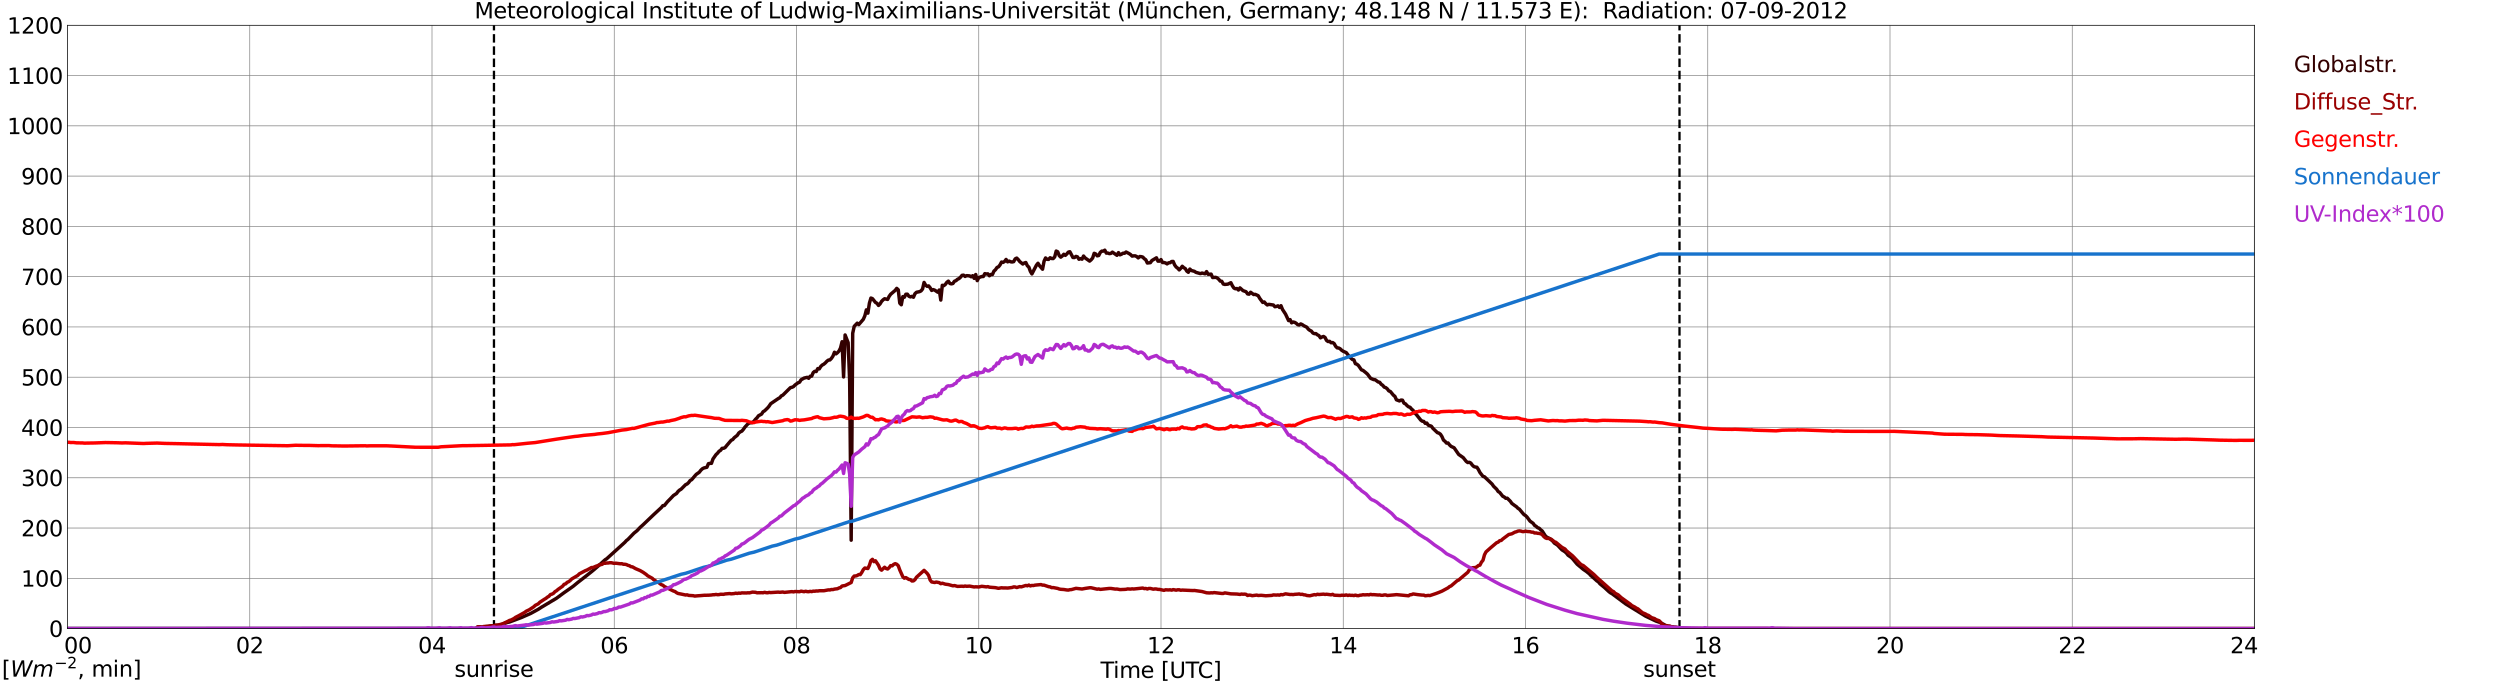 <?xml version="1.0" encoding="utf-8" standalone="no"?>
<!DOCTYPE svg PUBLIC "-//W3C//DTD SVG 1.1//EN"
  "http://www.w3.org/Graphics/SVG/1.1/DTD/svg11.dtd">
<svg xmlns:xlink="http://www.w3.org/1999/xlink" width="1085.4pt" height="296.64pt" viewBox="0 0 1085.4 296.64" xmlns="http://www.w3.org/2000/svg" version="1.1">
 <defs>
  <style type="text/css">*{stroke-linejoin: round; stroke-linecap: butt}</style>
 </defs>
 <g id="figure_1">
  <g id="patch_1">
   <path d="M 0 296.64 
L 1085.4 296.64 
L 1085.4 0 
L 0 0 
z
" style="fill: #ffffff"/>
  </g>
  <g id="axes_1">
   <g id="patch_2">
    <path d="M 29.306 272.909 
L 978.814 272.909 
L 978.814 10.976 
L 29.306 10.976 
z
" style="fill: #ffffff"/>
   </g>
   <g id="patch_3">
    <path d="M 978.814 272.909 
L 978.814 272.909 
L 978.814 10.976 
L 978.814 10.976 
z
" clip-path="url(#pe84cd91b3a)" style="fill: #d3d3d3; opacity: 0.25; stroke: #d3d3d3; stroke-linejoin: miter"/>
   </g>
   <g id="matplotlib.axis_1">
    <g id="xtick_1">
     <g id="line2d_1">
      <path d="M 29.306 272.909 
L 29.306 10.976 
" clip-path="url(#pe84cd91b3a)" style="fill: none; stroke: #808080; stroke-width: 0.3; stroke-linecap: square"/>
     </g>
     <g id="line2d_2"/>
     <g id="text_1">
      <!--    00 -->
      <g transform="translate(18.733 283.627) scale(0.095 -0.095)">
       <defs>
        <path id="DejaVuSans-20" transform="scale(0.016)"/>
        <path id="DejaVuSans-30" d="M 2034 4250 
Q 1547 4250 1301 3770 
Q 1056 3291 1056 2328 
Q 1056 1369 1301 889 
Q 1547 409 2034 409 
Q 2525 409 2770 889 
Q 3016 1369 3016 2328 
Q 3016 3291 2770 3770 
Q 2525 4250 2034 4250 
z
M 2034 4750 
Q 2819 4750 3233 4129 
Q 3647 3509 3647 2328 
Q 3647 1150 3233 529 
Q 2819 -91 2034 -91 
Q 1250 -91 836 529 
Q 422 1150 422 2328 
Q 422 3509 836 4129 
Q 1250 4750 2034 4750 
z
" transform="scale(0.016)"/>
       </defs>
       <use xlink:href="#DejaVuSans-20"/>
       <use xlink:href="#DejaVuSans-20" transform="translate(31.787 0)"/>
       <use xlink:href="#DejaVuSans-20" transform="translate(63.574 0)"/>
       <use xlink:href="#DejaVuSans-30" transform="translate(95.361 0)"/>
       <use xlink:href="#DejaVuSans-30" transform="translate(158.984 0)"/>
      </g>
     </g>
    </g>
    <g id="xtick_2">
     <g id="line2d_3">
      <path d="M 108.431 272.909 
L 108.431 10.976 
" clip-path="url(#pe84cd91b3a)" style="fill: none; stroke: #808080; stroke-width: 0.3; stroke-linecap: square"/>
     </g>
     <g id="line2d_4"/>
     <g id="text_2">
      <!-- 02 -->
      <g transform="translate(102.387 283.627) scale(0.095 -0.095)">
       <defs>
        <path id="DejaVuSans-32" d="M 1228 531 
L 3431 531 
L 3431 0 
L 469 0 
L 469 531 
Q 828 903 1448 1529 
Q 2069 2156 2228 2338 
Q 2531 2678 2651 2914 
Q 2772 3150 2772 3378 
Q 2772 3750 2511 3984 
Q 2250 4219 1831 4219 
Q 1534 4219 1204 4116 
Q 875 4013 500 3803 
L 500 4441 
Q 881 4594 1212 4672 
Q 1544 4750 1819 4750 
Q 2544 4750 2975 4387 
Q 3406 4025 3406 3419 
Q 3406 3131 3298 2873 
Q 3191 2616 2906 2266 
Q 2828 2175 2409 1742 
Q 1991 1309 1228 531 
z
" transform="scale(0.016)"/>
       </defs>
       <use xlink:href="#DejaVuSans-30"/>
       <use xlink:href="#DejaVuSans-32" transform="translate(63.623 0)"/>
      </g>
     </g>
    </g>
    <g id="xtick_3">
     <g id="line2d_5">
      <path d="M 187.557 272.909 
L 187.557 10.976 
" clip-path="url(#pe84cd91b3a)" style="fill: none; stroke: #808080; stroke-width: 0.3; stroke-linecap: square"/>
     </g>
     <g id="line2d_6"/>
     <g id="text_3">
      <!-- 04 -->
      <g transform="translate(181.513 283.627) scale(0.095 -0.095)">
       <defs>
        <path id="DejaVuSans-34" d="M 2419 4116 
L 825 1625 
L 2419 1625 
L 2419 4116 
z
M 2253 4666 
L 3047 4666 
L 3047 1625 
L 3713 1625 
L 3713 1100 
L 3047 1100 
L 3047 0 
L 2419 0 
L 2419 1100 
L 313 1100 
L 313 1709 
L 2253 4666 
z
" transform="scale(0.016)"/>
       </defs>
       <use xlink:href="#DejaVuSans-30"/>
       <use xlink:href="#DejaVuSans-34" transform="translate(63.623 0)"/>
      </g>
     </g>
    </g>
    <g id="xtick_4">
     <g id="line2d_7">
      <path d="M 266.683 272.909 
L 266.683 10.976 
" clip-path="url(#pe84cd91b3a)" style="fill: none; stroke: #808080; stroke-width: 0.3; stroke-linecap: square"/>
     </g>
     <g id="line2d_8"/>
     <g id="text_4">
      <!-- 06 -->
      <g transform="translate(260.638 283.627) scale(0.095 -0.095)">
       <defs>
        <path id="DejaVuSans-36" d="M 2113 2584 
Q 1688 2584 1439 2293 
Q 1191 2003 1191 1497 
Q 1191 994 1439 701 
Q 1688 409 2113 409 
Q 2538 409 2786 701 
Q 3034 994 3034 1497 
Q 3034 2003 2786 2293 
Q 2538 2584 2113 2584 
z
M 3366 4563 
L 3366 3988 
Q 3128 4100 2886 4159 
Q 2644 4219 2406 4219 
Q 1781 4219 1451 3797 
Q 1122 3375 1075 2522 
Q 1259 2794 1537 2939 
Q 1816 3084 2150 3084 
Q 2853 3084 3261 2657 
Q 3669 2231 3669 1497 
Q 3669 778 3244 343 
Q 2819 -91 2113 -91 
Q 1303 -91 875 529 
Q 447 1150 447 2328 
Q 447 3434 972 4092 
Q 1497 4750 2381 4750 
Q 2619 4750 2861 4703 
Q 3103 4656 3366 4563 
z
" transform="scale(0.016)"/>
       </defs>
       <use xlink:href="#DejaVuSans-30"/>
       <use xlink:href="#DejaVuSans-36" transform="translate(63.623 0)"/>
      </g>
     </g>
    </g>
    <g id="xtick_5">
     <g id="line2d_9">
      <path d="M 345.808 272.909 
L 345.808 10.976 
" clip-path="url(#pe84cd91b3a)" style="fill: none; stroke: #808080; stroke-width: 0.3; stroke-linecap: square"/>
     </g>
     <g id="line2d_10"/>
     <g id="text_5">
      <!-- 08 -->
      <g transform="translate(339.764 283.627) scale(0.095 -0.095)">
       <defs>
        <path id="DejaVuSans-38" d="M 2034 2216 
Q 1584 2216 1326 1975 
Q 1069 1734 1069 1313 
Q 1069 891 1326 650 
Q 1584 409 2034 409 
Q 2484 409 2743 651 
Q 3003 894 3003 1313 
Q 3003 1734 2745 1975 
Q 2488 2216 2034 2216 
z
M 1403 2484 
Q 997 2584 770 2862 
Q 544 3141 544 3541 
Q 544 4100 942 4425 
Q 1341 4750 2034 4750 
Q 2731 4750 3128 4425 
Q 3525 4100 3525 3541 
Q 3525 3141 3298 2862 
Q 3072 2584 2669 2484 
Q 3125 2378 3379 2068 
Q 3634 1759 3634 1313 
Q 3634 634 3220 271 
Q 2806 -91 2034 -91 
Q 1263 -91 848 271 
Q 434 634 434 1313 
Q 434 1759 690 2068 
Q 947 2378 1403 2484 
z
M 1172 3481 
Q 1172 3119 1398 2916 
Q 1625 2713 2034 2713 
Q 2441 2713 2670 2916 
Q 2900 3119 2900 3481 
Q 2900 3844 2670 4047 
Q 2441 4250 2034 4250 
Q 1625 4250 1398 4047 
Q 1172 3844 1172 3481 
z
" transform="scale(0.016)"/>
       </defs>
       <use xlink:href="#DejaVuSans-30"/>
       <use xlink:href="#DejaVuSans-38" transform="translate(63.623 0)"/>
      </g>
     </g>
    </g>
    <g id="xtick_6">
     <g id="line2d_11">
      <path d="M 424.934 272.909 
L 424.934 10.976 
" clip-path="url(#pe84cd91b3a)" style="fill: none; stroke: #808080; stroke-width: 0.3; stroke-linecap: square"/>
     </g>
     <g id="line2d_12"/>
     <g id="text_6">
      <!-- 10 -->
      <g transform="translate(418.89 283.627) scale(0.095 -0.095)">
       <defs>
        <path id="DejaVuSans-31" d="M 794 531 
L 1825 531 
L 1825 4091 
L 703 3866 
L 703 4441 
L 1819 4666 
L 2450 4666 
L 2450 531 
L 3481 531 
L 3481 0 
L 794 0 
L 794 531 
z
" transform="scale(0.016)"/>
       </defs>
       <use xlink:href="#DejaVuSans-31"/>
       <use xlink:href="#DejaVuSans-30" transform="translate(63.623 0)"/>
      </g>
     </g>
    </g>
    <g id="xtick_7">
     <g id="line2d_13">
      <path d="M 504.06 272.909 
L 504.06 10.976 
" clip-path="url(#pe84cd91b3a)" style="fill: none; stroke: #808080; stroke-width: 0.3; stroke-linecap: square"/>
     </g>
     <g id="line2d_14"/>
     <g id="text_7">
      <!-- 12 -->
      <g transform="translate(498.015 283.627) scale(0.095 -0.095)">
       <use xlink:href="#DejaVuSans-31"/>
       <use xlink:href="#DejaVuSans-32" transform="translate(63.623 0)"/>
      </g>
     </g>
    </g>
    <g id="xtick_8">
     <g id="line2d_15">
      <path d="M 583.185 272.909 
L 583.185 10.976 
" clip-path="url(#pe84cd91b3a)" style="fill: none; stroke: #808080; stroke-width: 0.3; stroke-linecap: square"/>
     </g>
     <g id="line2d_16"/>
     <g id="text_8">
      <!-- 14 -->
      <g transform="translate(577.141 283.627) scale(0.095 -0.095)">
       <use xlink:href="#DejaVuSans-31"/>
       <use xlink:href="#DejaVuSans-34" transform="translate(63.623 0)"/>
      </g>
     </g>
    </g>
    <g id="xtick_9">
     <g id="line2d_17">
      <path d="M 662.311 272.909 
L 662.311 10.976 
" clip-path="url(#pe84cd91b3a)" style="fill: none; stroke: #808080; stroke-width: 0.3; stroke-linecap: square"/>
     </g>
     <g id="line2d_18"/>
     <g id="text_9">
      <!-- 16 -->
      <g transform="translate(656.267 283.627) scale(0.095 -0.095)">
       <use xlink:href="#DejaVuSans-31"/>
       <use xlink:href="#DejaVuSans-36" transform="translate(63.623 0)"/>
      </g>
     </g>
    </g>
    <g id="xtick_10">
     <g id="line2d_19">
      <path d="M 741.437 272.909 
L 741.437 10.976 
" clip-path="url(#pe84cd91b3a)" style="fill: none; stroke: #808080; stroke-width: 0.3; stroke-linecap: square"/>
     </g>
     <g id="line2d_20"/>
     <g id="text_10">
      <!-- 18 -->
      <g transform="translate(735.392 283.627) scale(0.095 -0.095)">
       <use xlink:href="#DejaVuSans-31"/>
       <use xlink:href="#DejaVuSans-38" transform="translate(63.623 0)"/>
      </g>
     </g>
    </g>
    <g id="xtick_11">
     <g id="line2d_21">
      <path d="M 820.562 272.909 
L 820.562 10.976 
" clip-path="url(#pe84cd91b3a)" style="fill: none; stroke: #808080; stroke-width: 0.3; stroke-linecap: square"/>
     </g>
     <g id="line2d_22"/>
     <g id="text_11">
      <!-- 20 -->
      <g transform="translate(814.518 283.627) scale(0.095 -0.095)">
       <use xlink:href="#DejaVuSans-32"/>
       <use xlink:href="#DejaVuSans-30" transform="translate(63.623 0)"/>
      </g>
     </g>
    </g>
    <g id="xtick_12">
     <g id="line2d_23">
      <path d="M 899.688 272.909 
L 899.688 10.976 
" clip-path="url(#pe84cd91b3a)" style="fill: none; stroke: #808080; stroke-width: 0.3; stroke-linecap: square"/>
     </g>
     <g id="line2d_24"/>
     <g id="text_12">
      <!-- 22 -->
      <g transform="translate(893.644 283.627) scale(0.095 -0.095)">
       <use xlink:href="#DejaVuSans-32"/>
       <use xlink:href="#DejaVuSans-32" transform="translate(63.623 0)"/>
      </g>
     </g>
    </g>
    <g id="xtick_13">
     <g id="line2d_25">
      <path d="M 978.814 272.909 
L 978.814 10.976 
" clip-path="url(#pe84cd91b3a)" style="fill: none; stroke: #808080; stroke-width: 0.3; stroke-linecap: square"/>
     </g>
     <g id="line2d_26"/>
     <g id="text_13">
      <!-- 24    -->
      <g transform="translate(968.241 283.627) scale(0.095 -0.095)">
       <use xlink:href="#DejaVuSans-32"/>
       <use xlink:href="#DejaVuSans-34" transform="translate(63.623 0)"/>
       <use xlink:href="#DejaVuSans-20" transform="translate(127.246 0)"/>
       <use xlink:href="#DejaVuSans-20" transform="translate(159.033 0)"/>
       <use xlink:href="#DejaVuSans-20" transform="translate(190.82 0)"/>
      </g>
     </g>
    </g>
    <g id="text_14">
     <!-- Time [UTC] -->
     <g transform="translate(477.806 294.322) scale(0.095 -0.095)">
      <defs>
       <path id="DejaVuSans-54" d="M -19 4666 
L 3928 4666 
L 3928 4134 
L 2272 4134 
L 2272 0 
L 1638 0 
L 1638 4134 
L -19 4134 
L -19 4666 
z
" transform="scale(0.016)"/>
       <path id="DejaVuSans-69" d="M 603 3500 
L 1178 3500 
L 1178 0 
L 603 0 
L 603 3500 
z
M 603 4863 
L 1178 4863 
L 1178 4134 
L 603 4134 
L 603 4863 
z
" transform="scale(0.016)"/>
       <path id="DejaVuSans-6d" d="M 3328 2828 
Q 3544 3216 3844 3400 
Q 4144 3584 4550 3584 
Q 5097 3584 5394 3201 
Q 5691 2819 5691 2113 
L 5691 0 
L 5113 0 
L 5113 2094 
Q 5113 2597 4934 2840 
Q 4756 3084 4391 3084 
Q 3944 3084 3684 2787 
Q 3425 2491 3425 1978 
L 3425 0 
L 2847 0 
L 2847 2094 
Q 2847 2600 2669 2842 
Q 2491 3084 2119 3084 
Q 1678 3084 1418 2786 
Q 1159 2488 1159 1978 
L 1159 0 
L 581 0 
L 581 3500 
L 1159 3500 
L 1159 2956 
Q 1356 3278 1631 3431 
Q 1906 3584 2284 3584 
Q 2666 3584 2933 3390 
Q 3200 3197 3328 2828 
z
" transform="scale(0.016)"/>
       <path id="DejaVuSans-65" d="M 3597 1894 
L 3597 1613 
L 953 1613 
Q 991 1019 1311 708 
Q 1631 397 2203 397 
Q 2534 397 2845 478 
Q 3156 559 3463 722 
L 3463 178 
Q 3153 47 2828 -22 
Q 2503 -91 2169 -91 
Q 1331 -91 842 396 
Q 353 884 353 1716 
Q 353 2575 817 3079 
Q 1281 3584 2069 3584 
Q 2775 3584 3186 3129 
Q 3597 2675 3597 1894 
z
M 3022 2063 
Q 3016 2534 2758 2815 
Q 2500 3097 2075 3097 
Q 1594 3097 1305 2825 
Q 1016 2553 972 2059 
L 3022 2063 
z
" transform="scale(0.016)"/>
       <path id="DejaVuSans-5b" d="M 550 4863 
L 1875 4863 
L 1875 4416 
L 1125 4416 
L 1125 -397 
L 1875 -397 
L 1875 -844 
L 550 -844 
L 550 4863 
z
" transform="scale(0.016)"/>
       <path id="DejaVuSans-55" d="M 556 4666 
L 1191 4666 
L 1191 1831 
Q 1191 1081 1462 751 
Q 1734 422 2344 422 
Q 2950 422 3222 751 
Q 3494 1081 3494 1831 
L 3494 4666 
L 4128 4666 
L 4128 1753 
Q 4128 841 3676 375 
Q 3225 -91 2344 -91 
Q 1459 -91 1007 375 
Q 556 841 556 1753 
L 556 4666 
z
" transform="scale(0.016)"/>
       <path id="DejaVuSans-43" d="M 4122 4306 
L 4122 3641 
Q 3803 3938 3442 4084 
Q 3081 4231 2675 4231 
Q 1875 4231 1450 3742 
Q 1025 3253 1025 2328 
Q 1025 1406 1450 917 
Q 1875 428 2675 428 
Q 3081 428 3442 575 
Q 3803 722 4122 1019 
L 4122 359 
Q 3791 134 3420 21 
Q 3050 -91 2638 -91 
Q 1578 -91 968 557 
Q 359 1206 359 2328 
Q 359 3453 968 4101 
Q 1578 4750 2638 4750 
Q 3056 4750 3426 4639 
Q 3797 4528 4122 4306 
z
" transform="scale(0.016)"/>
       <path id="DejaVuSans-5d" d="M 1947 4863 
L 1947 -844 
L 622 -844 
L 622 -397 
L 1369 -397 
L 1369 4416 
L 622 4416 
L 622 4863 
L 1947 4863 
z
" transform="scale(0.016)"/>
      </defs>
      <use xlink:href="#DejaVuSans-54"/>
      <use xlink:href="#DejaVuSans-69" transform="translate(57.959 0)"/>
      <use xlink:href="#DejaVuSans-6d" transform="translate(85.742 0)"/>
      <use xlink:href="#DejaVuSans-65" transform="translate(183.154 0)"/>
      <use xlink:href="#DejaVuSans-20" transform="translate(244.678 0)"/>
      <use xlink:href="#DejaVuSans-5b" transform="translate(276.465 0)"/>
      <use xlink:href="#DejaVuSans-55" transform="translate(315.479 0)"/>
      <use xlink:href="#DejaVuSans-54" transform="translate(388.672 0)"/>
      <use xlink:href="#DejaVuSans-43" transform="translate(443.881 0)"/>
      <use xlink:href="#DejaVuSans-5d" transform="translate(513.705 0)"/>
     </g>
    </g>
   </g>
   <g id="matplotlib.axis_2">
    <g id="ytick_1">
     <g id="line2d_27">
      <path d="M 29.306 272.909 
L 978.814 272.909 
" clip-path="url(#pe84cd91b3a)" style="fill: none; stroke: #808080; stroke-width: 0.3; stroke-linecap: square"/>
     </g>
     <g id="line2d_28"/>
     <g id="text_15">
      <!-- 0 -->
      <g transform="translate(21.261 276.518) scale(0.095 -0.095)">
       <use xlink:href="#DejaVuSans-30"/>
      </g>
     </g>
    </g>
    <g id="ytick_2">
     <g id="line2d_29">
      <path d="M 29.306 251.081 
L 978.814 251.081 
" clip-path="url(#pe84cd91b3a)" style="fill: none; stroke: #808080; stroke-width: 0.3; stroke-linecap: square"/>
     </g>
     <g id="line2d_30"/>
     <g id="text_16">
      <!-- 100 -->
      <g transform="translate(9.173 254.69) scale(0.095 -0.095)">
       <use xlink:href="#DejaVuSans-31"/>
       <use xlink:href="#DejaVuSans-30" transform="translate(63.623 0)"/>
       <use xlink:href="#DejaVuSans-30" transform="translate(127.246 0)"/>
      </g>
     </g>
    </g>
    <g id="ytick_3">
     <g id="line2d_31">
      <path d="M 29.306 229.253 
L 978.814 229.253 
" clip-path="url(#pe84cd91b3a)" style="fill: none; stroke: #808080; stroke-width: 0.3; stroke-linecap: square"/>
     </g>
     <g id="line2d_32"/>
     <g id="text_17">
      <!-- 200 -->
      <g transform="translate(9.173 232.863) scale(0.095 -0.095)">
       <use xlink:href="#DejaVuSans-32"/>
       <use xlink:href="#DejaVuSans-30" transform="translate(63.623 0)"/>
       <use xlink:href="#DejaVuSans-30" transform="translate(127.246 0)"/>
      </g>
     </g>
    </g>
    <g id="ytick_4">
     <g id="line2d_33">
      <path d="M 29.306 207.426 
L 978.814 207.426 
" clip-path="url(#pe84cd91b3a)" style="fill: none; stroke: #808080; stroke-width: 0.3; stroke-linecap: square"/>
     </g>
     <g id="line2d_34"/>
     <g id="text_18">
      <!-- 300 -->
      <g transform="translate(9.173 211.035) scale(0.095 -0.095)">
       <defs>
        <path id="DejaVuSans-33" d="M 2597 2516 
Q 3050 2419 3304 2112 
Q 3559 1806 3559 1356 
Q 3559 666 3084 287 
Q 2609 -91 1734 -91 
Q 1441 -91 1130 -33 
Q 819 25 488 141 
L 488 750 
Q 750 597 1062 519 
Q 1375 441 1716 441 
Q 2309 441 2620 675 
Q 2931 909 2931 1356 
Q 2931 1769 2642 2001 
Q 2353 2234 1838 2234 
L 1294 2234 
L 1294 2753 
L 1863 2753 
Q 2328 2753 2575 2939 
Q 2822 3125 2822 3475 
Q 2822 3834 2567 4026 
Q 2313 4219 1838 4219 
Q 1578 4219 1281 4162 
Q 984 4106 628 3988 
L 628 4550 
Q 988 4650 1302 4700 
Q 1616 4750 1894 4750 
Q 2613 4750 3031 4423 
Q 3450 4097 3450 3541 
Q 3450 3153 3228 2886 
Q 3006 2619 2597 2516 
z
" transform="scale(0.016)"/>
       </defs>
       <use xlink:href="#DejaVuSans-33"/>
       <use xlink:href="#DejaVuSans-30" transform="translate(63.623 0)"/>
       <use xlink:href="#DejaVuSans-30" transform="translate(127.246 0)"/>
      </g>
     </g>
    </g>
    <g id="ytick_5">
     <g id="line2d_35">
      <path d="M 29.306 185.598 
L 978.814 185.598 
" clip-path="url(#pe84cd91b3a)" style="fill: none; stroke: #808080; stroke-width: 0.3; stroke-linecap: square"/>
     </g>
     <g id="line2d_36"/>
     <g id="text_19">
      <!-- 400 -->
      <g transform="translate(9.173 189.207) scale(0.095 -0.095)">
       <use xlink:href="#DejaVuSans-34"/>
       <use xlink:href="#DejaVuSans-30" transform="translate(63.623 0)"/>
       <use xlink:href="#DejaVuSans-30" transform="translate(127.246 0)"/>
      </g>
     </g>
    </g>
    <g id="ytick_6">
     <g id="line2d_37">
      <path d="M 29.306 163.77 
L 978.814 163.77 
" clip-path="url(#pe84cd91b3a)" style="fill: none; stroke: #808080; stroke-width: 0.3; stroke-linecap: square"/>
     </g>
     <g id="line2d_38"/>
     <g id="text_20">
      <!-- 500 -->
      <g transform="translate(9.173 167.379) scale(0.095 -0.095)">
       <defs>
        <path id="DejaVuSans-35" d="M 691 4666 
L 3169 4666 
L 3169 4134 
L 1269 4134 
L 1269 2991 
Q 1406 3038 1543 3061 
Q 1681 3084 1819 3084 
Q 2600 3084 3056 2656 
Q 3513 2228 3513 1497 
Q 3513 744 3044 326 
Q 2575 -91 1722 -91 
Q 1428 -91 1123 -41 
Q 819 9 494 109 
L 494 744 
Q 775 591 1075 516 
Q 1375 441 1709 441 
Q 2250 441 2565 725 
Q 2881 1009 2881 1497 
Q 2881 1984 2565 2268 
Q 2250 2553 1709 2553 
Q 1456 2553 1204 2497 
Q 953 2441 691 2322 
L 691 4666 
z
" transform="scale(0.016)"/>
       </defs>
       <use xlink:href="#DejaVuSans-35"/>
       <use xlink:href="#DejaVuSans-30" transform="translate(63.623 0)"/>
       <use xlink:href="#DejaVuSans-30" transform="translate(127.246 0)"/>
      </g>
     </g>
    </g>
    <g id="ytick_7">
     <g id="line2d_39">
      <path d="M 29.306 141.942 
L 978.814 141.942 
" clip-path="url(#pe84cd91b3a)" style="fill: none; stroke: #808080; stroke-width: 0.3; stroke-linecap: square"/>
     </g>
     <g id="line2d_40"/>
     <g id="text_21">
      <!-- 600 -->
      <g transform="translate(9.173 145.551) scale(0.095 -0.095)">
       <use xlink:href="#DejaVuSans-36"/>
       <use xlink:href="#DejaVuSans-30" transform="translate(63.623 0)"/>
       <use xlink:href="#DejaVuSans-30" transform="translate(127.246 0)"/>
      </g>
     </g>
    </g>
    <g id="ytick_8">
     <g id="line2d_41">
      <path d="M 29.306 120.114 
L 978.814 120.114 
" clip-path="url(#pe84cd91b3a)" style="fill: none; stroke: #808080; stroke-width: 0.3; stroke-linecap: square"/>
     </g>
     <g id="line2d_42"/>
     <g id="text_22">
      <!-- 700 -->
      <g transform="translate(9.173 123.724) scale(0.095 -0.095)">
       <defs>
        <path id="DejaVuSans-37" d="M 525 4666 
L 3525 4666 
L 3525 4397 
L 1831 0 
L 1172 0 
L 2766 4134 
L 525 4134 
L 525 4666 
z
" transform="scale(0.016)"/>
       </defs>
       <use xlink:href="#DejaVuSans-37"/>
       <use xlink:href="#DejaVuSans-30" transform="translate(63.623 0)"/>
       <use xlink:href="#DejaVuSans-30" transform="translate(127.246 0)"/>
      </g>
     </g>
    </g>
    <g id="ytick_9">
     <g id="line2d_43">
      <path d="M 29.306 98.287 
L 978.814 98.287 
" clip-path="url(#pe84cd91b3a)" style="fill: none; stroke: #808080; stroke-width: 0.3; stroke-linecap: square"/>
     </g>
     <g id="line2d_44"/>
     <g id="text_23">
      <!-- 800 -->
      <g transform="translate(9.173 101.896) scale(0.095 -0.095)">
       <use xlink:href="#DejaVuSans-38"/>
       <use xlink:href="#DejaVuSans-30" transform="translate(63.623 0)"/>
       <use xlink:href="#DejaVuSans-30" transform="translate(127.246 0)"/>
      </g>
     </g>
    </g>
    <g id="ytick_10">
     <g id="line2d_45">
      <path d="M 29.306 76.459 
L 978.814 76.459 
" clip-path="url(#pe84cd91b3a)" style="fill: none; stroke: #808080; stroke-width: 0.3; stroke-linecap: square"/>
     </g>
     <g id="line2d_46"/>
     <g id="text_24">
      <!-- 900 -->
      <g transform="translate(9.173 80.068) scale(0.095 -0.095)">
       <defs>
        <path id="DejaVuSans-39" d="M 703 97 
L 703 672 
Q 941 559 1184 500 
Q 1428 441 1663 441 
Q 2288 441 2617 861 
Q 2947 1281 2994 2138 
Q 2813 1869 2534 1725 
Q 2256 1581 1919 1581 
Q 1219 1581 811 2004 
Q 403 2428 403 3163 
Q 403 3881 828 4315 
Q 1253 4750 1959 4750 
Q 2769 4750 3195 4129 
Q 3622 3509 3622 2328 
Q 3622 1225 3098 567 
Q 2575 -91 1691 -91 
Q 1453 -91 1209 -44 
Q 966 3 703 97 
z
M 1959 2075 
Q 2384 2075 2632 2365 
Q 2881 2656 2881 3163 
Q 2881 3666 2632 3958 
Q 2384 4250 1959 4250 
Q 1534 4250 1286 3958 
Q 1038 3666 1038 3163 
Q 1038 2656 1286 2365 
Q 1534 2075 1959 2075 
z
" transform="scale(0.016)"/>
       </defs>
       <use xlink:href="#DejaVuSans-39"/>
       <use xlink:href="#DejaVuSans-30" transform="translate(63.623 0)"/>
       <use xlink:href="#DejaVuSans-30" transform="translate(127.246 0)"/>
      </g>
     </g>
    </g>
    <g id="ytick_11">
     <g id="line2d_47">
      <path d="M 29.306 54.631 
L 978.814 54.631 
" clip-path="url(#pe84cd91b3a)" style="fill: none; stroke: #808080; stroke-width: 0.3; stroke-linecap: square"/>
     </g>
     <g id="line2d_48"/>
     <g id="text_25">
      <!-- 1000 -->
      <g transform="translate(3.128 58.24) scale(0.095 -0.095)">
       <use xlink:href="#DejaVuSans-31"/>
       <use xlink:href="#DejaVuSans-30" transform="translate(63.623 0)"/>
       <use xlink:href="#DejaVuSans-30" transform="translate(127.246 0)"/>
       <use xlink:href="#DejaVuSans-30" transform="translate(190.869 0)"/>
      </g>
     </g>
    </g>
    <g id="ytick_12">
     <g id="line2d_49">
      <path d="M 29.306 32.803 
L 978.814 32.803 
" clip-path="url(#pe84cd91b3a)" style="fill: none; stroke: #808080; stroke-width: 0.3; stroke-linecap: square"/>
     </g>
     <g id="line2d_50"/>
     <g id="text_26">
      <!-- 1100 -->
      <g transform="translate(3.128 36.413) scale(0.095 -0.095)">
       <use xlink:href="#DejaVuSans-31"/>
       <use xlink:href="#DejaVuSans-31" transform="translate(63.623 0)"/>
       <use xlink:href="#DejaVuSans-30" transform="translate(127.246 0)"/>
       <use xlink:href="#DejaVuSans-30" transform="translate(190.869 0)"/>
      </g>
     </g>
    </g>
    <g id="ytick_13">
     <g id="line2d_51">
      <path d="M 29.306 10.976 
L 978.814 10.976 
" clip-path="url(#pe84cd91b3a)" style="fill: none; stroke: #808080; stroke-width: 0.3; stroke-linecap: square"/>
     </g>
     <g id="line2d_52"/>
     <g id="text_27">
      <!-- 1200 -->
      <g transform="translate(3.128 14.585) scale(0.095 -0.095)">
       <use xlink:href="#DejaVuSans-31"/>
       <use xlink:href="#DejaVuSans-32" transform="translate(63.623 0)"/>
       <use xlink:href="#DejaVuSans-30" transform="translate(127.246 0)"/>
       <use xlink:href="#DejaVuSans-30" transform="translate(190.869 0)"/>
      </g>
     </g>
    </g>
   </g>
   <g id="line2d_53">
    <path d="M 214.46 272.909 
L 214.46 10.976 
" clip-path="url(#pe84cd91b3a)" style="fill: none; stroke-dasharray: 3.7,1.6; stroke-dashoffset: 0; stroke: #000000"/>
   </g>
   <g id="line2d_54">
    <path d="M 729.172 272.909 
L 729.172 10.976 
" clip-path="url(#pe84cd91b3a)" style="fill: none; stroke-dasharray: 3.7,1.6; stroke-dashoffset: 0; stroke: #000000"/>
   </g>
   <g id="line2d_55">
    <path d="M 29.306 272.909 
L 206.679 272.909 
L 207.339 272.311 
L 207.998 272.223 
L 208.657 272.282 
L 211.295 272.016 
L 211.954 271.985 
L 212.614 271.809 
L 213.273 271.809 
L 215.251 271.512 
L 217.229 271.274 
L 220.526 270.178 
L 221.186 270.06 
L 226.461 268.076 
L 227.779 267.485 
L 230.417 266.328 
L 233.714 264.523 
L 235.033 263.663 
L 241.626 259.725 
L 244.923 257.295 
L 247.561 255.46 
L 248.88 254.512 
L 250.858 252.882 
L 254.814 249.802 
L 256.792 248.233 
L 258.111 247.137 
L 260.089 245.419 
L 262.067 243.612 
L 262.726 243.02 
L 263.386 242.605 
L 271.298 235.437 
L 271.958 234.697 
L 272.617 234.195 
L 275.255 231.469 
L 276.573 230.404 
L 277.892 229.011 
L 279.211 227.826 
L 283.827 223.414 
L 287.124 220.363 
L 287.783 219.533 
L 288.442 219.474 
L 289.761 217.846 
L 291.08 216.512 
L 292.399 215.12 
L 293.717 214.262 
L 294.377 213.374 
L 295.036 212.78 
L 295.696 212.396 
L 297.674 210.412 
L 298.333 210.115 
L 298.992 209.493 
L 299.652 208.604 
L 300.311 208.251 
L 301.63 206.679 
L 302.289 205.939 
L 303.608 205.022 
L 304.267 204.162 
L 304.927 203.54 
L 305.586 203.184 
L 306.905 202.859 
L 307.564 201.318 
L 308.224 201.172 
L 308.883 201.172 
L 309.543 199.275 
L 310.861 197.38 
L 311.521 196.758 
L 312.18 195.929 
L 312.839 195.514 
L 313.499 194.656 
L 314.158 194.626 
L 314.818 194.3 
L 315.477 193.471 
L 317.455 191.159 
L 318.114 190.834 
L 318.774 190.035 
L 320.093 188.999 
L 320.752 187.992 
L 321.411 187.488 
L 322.071 187.191 
L 322.73 186.423 
L 323.39 185.473 
L 324.708 184.022 
L 325.368 183.638 
L 326.686 183.43 
L 327.346 182.898 
L 328.005 182.038 
L 328.665 181.387 
L 329.324 180.499 
L 330.643 179.787 
L 331.302 178.75 
L 331.961 178.366 
L 333.28 177.091 
L 333.94 176.293 
L 334.599 175.286 
L 337.896 173.036 
L 338.555 172.68 
L 339.215 171.879 
L 339.874 171.554 
L 341.852 169.6 
L 343.171 168.297 
L 343.83 168.149 
L 344.49 167.852 
L 345.149 167.171 
L 346.468 166.193 
L 347.127 165.957 
L 347.787 164.89 
L 349.105 164.15 
L 350.424 163.825 
L 351.083 164.239 
L 351.743 163.351 
L 352.402 163.29 
L 353.062 161.751 
L 353.721 161.218 
L 354.38 161.306 
L 355.04 160.033 
L 355.699 160.151 
L 356.359 159.086 
L 357.018 158.464 
L 357.677 158.108 
L 358.337 157.545 
L 358.996 156.835 
L 359.655 156.331 
L 360.315 156.272 
L 360.974 155.591 
L 361.634 154.613 
L 362.293 152.926 
L 362.952 153.635 
L 363.612 153.103 
L 364.271 152.391 
L 364.93 151.06 
L 365.59 148.364 
L 366.249 163.646 
L 366.909 145.432 
L 368.227 148.779 
L 368.887 165.453 
L 369.546 234.52 
L 370.206 144.69 
L 370.865 141.669 
L 372.184 140.307 
L 372.843 140.929 
L 374.821 138.62 
L 375.481 137.11 
L 376.14 134.532 
L 376.799 135.955 
L 377.459 131.631 
L 378.118 129.409 
L 378.777 129.647 
L 380.096 131.303 
L 380.756 131.69 
L 381.415 132.609 
L 382.074 131.956 
L 382.734 130.86 
L 383.393 130.179 
L 384.053 129.706 
L 385.371 130 
L 386.031 128.669 
L 386.69 127.75 
L 388.009 126.626 
L 388.668 126.063 
L 389.328 125.203 
L 389.987 125.825 
L 390.646 131.631 
L 391.306 132.312 
L 391.965 128.787 
L 392.624 129.053 
L 393.284 127.75 
L 393.943 127.721 
L 394.603 128.61 
L 395.262 128.905 
L 395.921 128.669 
L 396.581 129.053 
L 397.24 127.514 
L 397.899 126.892 
L 399.218 126.626 
L 399.878 126.298 
L 400.537 125.469 
L 401.196 122.627 
L 401.856 123.782 
L 402.515 124.314 
L 403.175 124.137 
L 403.834 124.936 
L 404.493 126.091 
L 405.153 125.737 
L 405.812 125.973 
L 407.131 126.861 
L 407.79 125.914 
L 408.45 130.269 
L 409.109 123.871 
L 409.768 124.019 
L 410.428 123.485 
L 411.087 122.568 
L 411.746 122.064 
L 412.406 123.07 
L 413.065 123.249 
L 413.725 123.07 
L 414.384 122.094 
L 415.043 121.856 
L 415.703 121.265 
L 416.362 120.94 
L 417.022 120.346 
L 417.681 119.547 
L 418.34 119.457 
L 419 120.021 
L 419.659 119.665 
L 420.978 119.783 
L 421.637 120.169 
L 422.297 119.695 
L 422.956 120.85 
L 423.615 119.191 
L 424.275 121.828 
L 424.934 120.525 
L 426.253 120.049 
L 426.912 120.049 
L 427.572 118.807 
L 428.231 118.953 
L 428.89 118.894 
L 429.55 119.724 
L 430.209 119.161 
L 430.869 119.191 
L 431.528 117.711 
L 432.187 117.118 
L 432.847 116.14 
L 433.506 115.845 
L 434.165 115.016 
L 434.825 113.771 
L 435.484 113.92 
L 436.144 113.533 
L 436.803 112.645 
L 437.462 113.682 
L 438.122 113.357 
L 438.781 113.653 
L 439.44 113.741 
L 440.1 113.595 
L 440.759 112.379 
L 441.419 112.053 
L 442.078 112.704 
L 442.737 113.564 
L 444.056 114.629 
L 444.716 114.186 
L 445.375 113.979 
L 446.034 115.371 
L 446.694 115.993 
L 447.353 117.829 
L 448.012 118.925 
L 449.991 115.105 
L 450.65 114.304 
L 451.309 115.341 
L 452.628 116.882 
L 453.287 113.416 
L 453.947 111.995 
L 454.606 112.586 
L 455.266 112.617 
L 455.925 111.905 
L 456.584 112.23 
L 457.244 112.261 
L 457.903 111.549 
L 458.563 109.002 
L 459.222 109.329 
L 459.881 110.986 
L 460.541 111.639 
L 461.2 111.135 
L 461.859 110.395 
L 462.519 110.868 
L 463.178 110.246 
L 463.838 109.447 
L 464.497 109.299 
L 465.816 111.787 
L 466.475 111.816 
L 467.134 111.314 
L 467.794 111.521 
L 468.453 112.558 
L 469.113 112.291 
L 469.772 112.527 
L 470.431 111.165 
L 471.091 111.964 
L 473.069 113.357 
L 473.728 112.793 
L 474.388 111.995 
L 475.047 109.98 
L 475.706 110.246 
L 476.366 111.076 
L 477.025 110.927 
L 477.685 109.596 
L 478.344 109.033 
L 479.003 109.033 
L 479.663 108.618 
L 480.322 109.89 
L 480.981 109.862 
L 481.641 110.128 
L 482.3 110.01 
L 482.96 109.476 
L 484.938 110.84 
L 485.597 109.683 
L 486.256 110.633 
L 486.916 110.366 
L 487.575 109.921 
L 488.235 109.951 
L 488.894 109.417 
L 490.213 110.098 
L 490.872 110.543 
L 491.532 111.193 
L 492.191 111.076 
L 492.85 111.076 
L 493.51 111.372 
L 494.169 111.964 
L 494.828 111.372 
L 495.488 111.431 
L 496.147 111.608 
L 496.807 112.32 
L 497.466 112.793 
L 498.125 114.186 
L 499.444 114.038 
L 500.103 113.119 
L 502.082 111.936 
L 502.741 113.387 
L 503.4 113.387 
L 504.06 112.704 
L 504.719 113.979 
L 505.379 113.979 
L 506.038 114.156 
L 506.697 114.57 
L 507.357 114.097 
L 508.016 114.068 
L 508.675 113.533 
L 509.335 113.505 
L 509.994 115.044 
L 510.654 115.932 
L 511.313 116.437 
L 511.972 117.176 
L 512.632 116.495 
L 513.291 115.607 
L 513.95 116.229 
L 514.61 116.615 
L 515.269 117.711 
L 515.929 118.213 
L 516.588 116.821 
L 517.247 117.443 
L 518.566 117.799 
L 519.226 118.244 
L 521.204 118.807 
L 521.863 118.539 
L 523.182 118.866 
L 523.841 117.919 
L 524.501 119.073 
L 525.819 119.014 
L 526.479 120.494 
L 527.797 120.405 
L 528.457 120.671 
L 529.116 121.234 
L 529.776 122.035 
L 530.435 122.123 
L 531.094 123.308 
L 531.754 123.485 
L 533.073 123.367 
L 534.391 122.745 
L 535.051 124.078 
L 535.71 125.056 
L 536.369 125.382 
L 537.029 125.264 
L 537.688 125.914 
L 538.348 124.995 
L 539.666 126.18 
L 540.985 126.654 
L 541.644 127.601 
L 542.304 127.721 
L 542.963 126.892 
L 544.282 127.87 
L 544.941 127.78 
L 546.26 128.372 
L 546.919 129.527 
L 548.238 131.303 
L 548.898 131.098 
L 549.557 131.867 
L 550.216 132.401 
L 550.876 132.133 
L 552.854 132.43 
L 553.513 133.17 
L 554.173 133.052 
L 554.832 132.785 
L 555.491 133.467 
L 556.151 132.727 
L 556.81 134.355 
L 558.129 136.37 
L 559.448 139.183 
L 560.107 138.768 
L 560.766 140.159 
L 561.426 139.805 
L 562.085 139.954 
L 562.745 140.338 
L 563.404 140.96 
L 564.063 141.108 
L 564.723 140.635 
L 565.382 140.929 
L 566.042 141.403 
L 567.36 142.056 
L 568.02 142.914 
L 568.679 143.418 
L 569.338 143.743 
L 569.998 144.572 
L 570.657 144.869 
L 571.317 144.839 
L 571.976 145.374 
L 572.635 145.699 
L 573.295 146.677 
L 573.954 146.29 
L 574.613 146.083 
L 575.273 146.498 
L 575.932 147.801 
L 576.592 148.274 
L 577.251 148.187 
L 577.91 148.807 
L 578.57 148.72 
L 579.229 149.163 
L 579.889 150.348 
L 580.548 151.029 
L 581.207 151.088 
L 581.867 151.444 
L 582.526 152.097 
L 583.185 152.511 
L 584.504 153.103 
L 585.823 154.849 
L 587.142 156.065 
L 587.801 156.242 
L 588.46 157.901 
L 589.12 158.138 
L 589.779 158.699 
L 591.098 160.596 
L 591.757 160.804 
L 593.076 161.869 
L 593.736 162.463 
L 595.054 164.239 
L 596.373 164.8 
L 597.032 164.861 
L 598.351 165.837 
L 599.011 165.986 
L 599.67 166.846 
L 600.329 167.289 
L 600.989 168.09 
L 601.648 168.297 
L 602.307 168.83 
L 602.967 169.718 
L 603.626 169.954 
L 604.945 171.554 
L 605.604 172.086 
L 606.264 173.568 
L 607.582 174.071 
L 608.242 173.686 
L 608.901 173.745 
L 609.561 175.048 
L 610.22 175.345 
L 610.879 176.085 
L 611.539 176.618 
L 612.198 176.825 
L 612.858 177.626 
L 613.517 178.159 
L 614.176 179.314 
L 614.836 179.877 
L 616.814 182.365 
L 617.473 182.867 
L 618.133 182.957 
L 618.792 183.814 
L 619.451 183.668 
L 620.111 184.616 
L 621.429 185.03 
L 622.089 185.947 
L 624.067 187.844 
L 624.726 188.051 
L 625.386 188.525 
L 626.045 189.562 
L 626.705 191.072 
L 627.364 191.605 
L 628.023 192.375 
L 628.683 192.316 
L 629.342 193.174 
L 630.001 193.796 
L 631.32 194.418 
L 633.298 197.291 
L 635.276 198.684 
L 636.595 200.342 
L 637.255 200.816 
L 637.914 200.698 
L 638.573 201.052 
L 639.233 201.94 
L 639.892 202.562 
L 640.552 202.77 
L 641.211 202.859 
L 641.87 203.865 
L 642.53 205.14 
L 643.848 206.827 
L 644.508 207.006 
L 647.805 210.174 
L 648.464 211.123 
L 649.783 212.396 
L 650.442 213.402 
L 651.102 213.788 
L 652.42 215.447 
L 653.08 215.772 
L 653.739 216.336 
L 654.399 216.305 
L 655.717 217.608 
L 656.377 218.555 
L 657.695 219.533 
L 658.355 219.979 
L 659.014 220.66 
L 659.674 221.074 
L 660.992 222.672 
L 661.652 223.414 
L 662.311 223.829 
L 662.97 224.48 
L 664.289 226.256 
L 665.608 227.204 
L 666.267 228.123 
L 666.927 228.507 
L 667.586 229.129 
L 668.246 229.336 
L 668.905 230.017 
L 669.564 230.521 
L 670.883 232.595 
L 671.542 233.217 
L 672.861 233.839 
L 674.18 234.963 
L 674.839 235.793 
L 676.158 236.622 
L 678.136 238.727 
L 679.455 239.554 
L 680.114 240.176 
L 680.774 241.036 
L 682.092 241.953 
L 682.752 242.575 
L 684.73 244.945 
L 687.368 247.167 
L 688.686 248.056 
L 690.005 249.121 
L 690.664 249.861 
L 691.983 250.987 
L 693.302 252.201 
L 693.961 252.616 
L 694.621 253.445 
L 696.599 255.073 
L 698.577 256.911 
L 699.236 257.413 
L 699.896 257.769 
L 705.83 262.211 
L 714.402 267.485 
L 716.38 268.432 
L 719.018 269.676 
L 720.337 270.119 
L 722.315 271.067 
L 722.974 271.54 
L 724.293 271.896 
L 726.93 272.311 
L 728.249 272.518 
L 730.887 272.784 
L 733.524 272.909 
L 978.154 272.909 
L 978.154 272.909 
" clip-path="url(#pe84cd91b3a)" style="fill: none; stroke: #330000; stroke-width: 1.5; stroke-linecap: square"/>
   </g>
   <g id="line2d_56">
    <path d="M 29.306 272.909 
L 206.679 272.909 
L 207.339 272.138 
L 209.317 272.18 
L 209.976 272.012 
L 212.614 271.846 
L 213.273 271.634 
L 213.932 271.761 
L 215.251 271.425 
L 215.91 271.466 
L 216.57 271.342 
L 217.229 271.088 
L 217.889 271.005 
L 220.526 269.746 
L 221.186 269.368 
L 221.845 269.2 
L 223.164 268.528 
L 223.823 268.026 
L 225.142 267.354 
L 227.779 265.885 
L 228.439 265.38 
L 229.757 264.752 
L 231.736 263.449 
L 232.395 262.82 
L 233.714 262.148 
L 234.373 261.478 
L 236.351 260.174 
L 237.011 259.797 
L 237.67 259.251 
L 238.329 258.874 
L 238.989 258.118 
L 239.648 257.95 
L 240.308 257.573 
L 240.967 256.859 
L 241.626 256.481 
L 242.286 255.894 
L 244.264 254.508 
L 244.923 253.67 
L 245.583 253.502 
L 246.242 252.829 
L 246.901 252.535 
L 247.561 252.033 
L 248.22 251.36 
L 250.858 249.806 
L 251.517 249.136 
L 254.155 247.75 
L 254.814 247.499 
L 256.133 246.785 
L 256.792 246.408 
L 257.451 246.408 
L 258.77 245.818 
L 259.43 245.609 
L 260.089 245.273 
L 261.408 245.022 
L 262.067 244.517 
L 262.726 244.561 
L 263.386 244.434 
L 264.045 244.434 
L 264.705 244.308 
L 265.364 244.308 
L 266.683 244.603 
L 267.342 244.517 
L 268.661 244.686 
L 269.32 244.771 
L 269.98 244.727 
L 270.639 244.98 
L 271.298 244.98 
L 271.958 245.107 
L 272.617 245.441 
L 273.277 245.609 
L 273.936 246.03 
L 274.595 246.113 
L 275.914 246.868 
L 277.892 247.709 
L 279.211 248.464 
L 280.53 249.387 
L 281.189 249.974 
L 283.167 251.066 
L 283.827 251.697 
L 284.486 252.074 
L 285.145 252.703 
L 285.805 252.829 
L 287.124 253.838 
L 287.783 254.089 
L 288.442 254.635 
L 292.399 256.608 
L 293.058 256.817 
L 293.717 257.322 
L 294.377 257.658 
L 295.696 257.909 
L 297.674 258.328 
L 298.333 258.245 
L 298.992 258.496 
L 300.971 258.623 
L 301.63 258.791 
L 302.949 258.664 
L 304.267 258.581 
L 305.586 258.454 
L 307.564 258.413 
L 308.883 258.328 
L 309.543 258.203 
L 310.202 258.203 
L 310.861 258.077 
L 311.521 258.203 
L 312.18 258.16 
L 312.839 257.992 
L 314.158 258.035 
L 314.818 257.867 
L 316.796 257.699 
L 317.455 257.824 
L 318.774 257.699 
L 319.433 257.531 
L 320.093 257.658 
L 320.752 257.49 
L 321.411 257.573 
L 322.071 257.405 
L 324.049 257.446 
L 324.708 257.363 
L 325.368 257.405 
L 326.686 257.068 
L 328.005 257.154 
L 328.665 257.363 
L 330.643 257.322 
L 331.302 257.363 
L 331.961 257.154 
L 332.621 257.322 
L 333.28 257.363 
L 333.94 257.195 
L 334.599 257.278 
L 337.896 257.068 
L 338.555 257.154 
L 339.874 257.027 
L 340.533 257.195 
L 343.83 256.859 
L 344.49 256.985 
L 345.149 256.817 
L 347.127 256.9 
L 347.787 256.649 
L 349.105 256.9 
L 349.765 256.691 
L 350.424 256.859 
L 351.083 256.9 
L 351.743 256.732 
L 352.402 256.859 
L 353.062 256.649 
L 353.721 256.691 
L 354.38 256.566 
L 355.04 256.608 
L 355.699 256.481 
L 357.677 256.481 
L 359.655 256.104 
L 360.315 256.145 
L 360.974 255.936 
L 361.634 255.977 
L 362.293 255.767 
L 363.612 255.599 
L 364.271 255.263 
L 364.93 255.095 
L 365.59 254.425 
L 366.909 254.216 
L 369.546 252.912 
L 370.206 250.856 
L 370.865 250.101 
L 371.524 250.06 
L 372.184 249.85 
L 372.843 249.429 
L 373.502 249.472 
L 374.162 248.505 
L 374.821 247.29 
L 375.481 246.617 
L 376.799 246.827 
L 377.459 245.441 
L 378.118 243.385 
L 378.777 242.839 
L 379.437 243.847 
L 380.096 243.47 
L 381.415 245.441 
L 382.074 246.995 
L 382.734 247.541 
L 384.053 246.281 
L 384.712 246.827 
L 385.371 247.036 
L 386.031 246.449 
L 386.69 245.567 
L 387.349 245.652 
L 388.009 245.022 
L 388.668 244.727 
L 389.328 244.98 
L 389.987 245.609 
L 390.646 247.455 
L 391.965 250.396 
L 392.624 251.024 
L 393.284 250.773 
L 394.603 251.57 
L 395.262 251.655 
L 395.921 252.242 
L 396.581 252.201 
L 397.24 251.655 
L 397.899 250.605 
L 401.196 247.624 
L 402.515 248.927 
L 403.175 249.85 
L 403.834 251.821 
L 404.493 252.661 
L 405.812 252.912 
L 406.471 252.703 
L 407.79 252.956 
L 408.45 253.417 
L 409.109 253.207 
L 410.428 253.626 
L 411.746 253.794 
L 413.725 254.34 
L 414.384 254.216 
L 415.703 254.593 
L 417.681 254.508 
L 418.34 254.593 
L 419 254.425 
L 419.659 254.549 
L 420.978 254.467 
L 422.956 254.844 
L 423.615 254.761 
L 424.934 254.844 
L 426.253 254.549 
L 428.231 254.803 
L 428.89 254.676 
L 429.55 254.929 
L 432.187 255.139 
L 433.506 255.431 
L 434.825 255.18 
L 435.484 255.263 
L 436.803 255.263 
L 437.462 255.307 
L 439.44 255.054 
L 440.1 254.803 
L 440.759 254.844 
L 441.419 255.095 
L 442.737 254.676 
L 443.397 254.803 
L 444.716 254.384 
L 445.375 254.172 
L 446.034 254.34 
L 446.694 254.004 
L 447.353 254.384 
L 448.012 254.172 
L 448.672 254.216 
L 449.331 254.047 
L 451.969 253.794 
L 452.628 254.047 
L 453.287 254.047 
L 455.266 254.718 
L 455.925 254.803 
L 456.584 255.139 
L 457.244 255.095 
L 459.222 255.475 
L 459.881 255.726 
L 460.541 255.853 
L 461.859 255.936 
L 463.178 256.145 
L 463.838 256.187 
L 464.497 256.021 
L 465.156 255.977 
L 467.134 255.431 
L 469.772 255.726 
L 471.091 255.475 
L 473.069 255.18 
L 473.728 255.18 
L 476.366 255.809 
L 477.025 255.685 
L 477.685 255.894 
L 481.641 255.475 
L 482.3 255.475 
L 484.278 255.767 
L 484.938 255.726 
L 486.256 255.977 
L 488.235 255.894 
L 488.894 255.853 
L 489.553 255.685 
L 490.872 255.767 
L 491.532 255.641 
L 492.191 255.726 
L 494.169 255.516 
L 496.147 255.307 
L 496.807 255.558 
L 497.466 255.475 
L 498.125 255.726 
L 498.785 255.475 
L 499.444 255.475 
L 500.763 255.809 
L 501.422 255.685 
L 502.082 255.726 
L 502.741 255.894 
L 503.4 255.894 
L 505.379 256.313 
L 506.038 256.062 
L 507.357 256.145 
L 508.016 256.062 
L 508.675 256.23 
L 509.335 255.977 
L 510.654 256.23 
L 511.313 256.062 
L 511.972 256.062 
L 512.632 256.272 
L 513.291 256.187 
L 517.907 256.398 
L 518.566 256.355 
L 521.863 256.817 
L 523.841 257.363 
L 525.16 257.446 
L 525.819 257.363 
L 526.479 257.405 
L 527.138 257.278 
L 530.435 257.658 
L 531.094 257.658 
L 531.754 257.405 
L 534.391 257.824 
L 537.029 257.909 
L 538.348 258.077 
L 539.007 257.909 
L 539.666 257.992 
L 540.326 257.95 
L 540.985 258.035 
L 541.644 258.537 
L 542.304 258.369 
L 542.963 258.413 
L 543.623 258.623 
L 545.601 258.369 
L 546.26 258.537 
L 547.579 258.454 
L 549.557 258.664 
L 552.195 258.496 
L 552.854 258.286 
L 554.173 258.369 
L 554.832 258.286 
L 555.491 258.413 
L 556.151 258.118 
L 556.81 258.245 
L 558.129 257.824 
L 560.107 258.118 
L 560.766 258.077 
L 561.426 258.16 
L 562.085 258.035 
L 563.404 257.95 
L 564.063 257.867 
L 564.723 258.077 
L 565.382 257.992 
L 566.042 258.245 
L 566.701 258.286 
L 567.36 258.537 
L 568.679 258.664 
L 570.657 258.16 
L 571.317 258.286 
L 571.976 257.992 
L 572.635 258.118 
L 574.613 257.95 
L 575.273 258.077 
L 575.932 257.992 
L 577.91 258.245 
L 578.57 258.035 
L 579.229 258.413 
L 581.207 258.496 
L 581.867 258.537 
L 582.526 258.413 
L 583.845 258.454 
L 584.504 258.286 
L 585.164 258.537 
L 585.823 258.369 
L 586.482 258.496 
L 587.142 258.454 
L 587.801 258.581 
L 588.46 258.369 
L 589.12 258.581 
L 589.779 258.623 
L 590.439 258.413 
L 591.098 258.369 
L 591.757 258.203 
L 592.417 258.286 
L 593.736 258.203 
L 594.395 258.286 
L 595.054 258.035 
L 595.714 258.203 
L 596.373 258.16 
L 598.351 258.328 
L 599.011 258.286 
L 599.67 258.454 
L 600.329 258.454 
L 600.989 258.286 
L 601.648 258.286 
L 602.307 258.537 
L 605.604 258.245 
L 606.264 258.16 
L 608.901 258.413 
L 611.539 258.664 
L 612.198 258.203 
L 612.858 258.16 
L 613.517 257.867 
L 615.495 258.16 
L 617.473 258.369 
L 618.133 258.369 
L 618.792 258.664 
L 620.111 258.496 
L 620.77 258.581 
L 623.408 257.699 
L 624.726 257.195 
L 626.045 256.649 
L 628.683 255.222 
L 629.342 254.676 
L 630.001 254.384 
L 632.639 252.116 
L 633.298 251.821 
L 634.617 250.688 
L 637.255 248.464 
L 637.914 247.414 
L 639.233 246.491 
L 640.552 246.408 
L 641.211 246.072 
L 641.87 245.526 
L 642.53 245.358 
L 643.189 244.057 
L 643.848 243.258 
L 644.508 240.866 
L 645.167 239.606 
L 647.145 237.845 
L 649.783 235.618 
L 650.442 235.367 
L 651.102 234.739 
L 651.761 234.653 
L 652.42 234.025 
L 655.058 232.052 
L 656.377 231.757 
L 657.695 231.043 
L 658.355 230.875 
L 659.014 230.583 
L 659.674 230.497 
L 660.333 230.583 
L 660.992 230.792 
L 661.652 230.792 
L 662.311 230.583 
L 662.97 230.751 
L 664.289 230.834 
L 664.949 231.043 
L 665.608 231.043 
L 666.267 231.421 
L 666.927 231.379 
L 667.586 231.547 
L 668.246 231.589 
L 668.905 231.757 
L 669.564 232.093 
L 670.224 232.89 
L 670.883 233.479 
L 671.542 233.772 
L 672.202 233.73 
L 673.521 234.149 
L 674.839 235.199 
L 675.499 235.45 
L 678.136 237.633 
L 679.455 238.347 
L 680.114 239.146 
L 682.752 241.328 
L 686.049 244.771 
L 686.708 245.273 
L 687.368 245.526 
L 691.983 249.387 
L 693.302 250.688 
L 699.896 256.566 
L 700.555 256.859 
L 701.215 257.573 
L 702.533 258.245 
L 703.852 259.461 
L 707.808 262.316 
L 708.468 262.903 
L 709.786 263.575 
L 710.446 264.038 
L 711.105 264.33 
L 713.083 266.009 
L 714.402 266.555 
L 715.062 266.976 
L 715.721 267.186 
L 717.04 268.15 
L 718.358 268.572 
L 719.018 269.032 
L 720.337 269.495 
L 720.996 270.165 
L 721.655 271.005 
L 722.315 271.51 
L 722.974 271.51 
L 724.293 271.802 
L 724.952 271.802 
L 725.612 272.097 
L 726.271 272.18 
L 726.93 272.391 
L 727.59 272.306 
L 728.249 272.391 
L 728.909 272.643 
L 729.568 272.769 
L 730.227 272.684 
L 730.887 272.894 
L 978.154 272.909 
L 978.154 272.909 
" clip-path="url(#pe84cd91b3a)" style="fill: none; stroke: #990000; stroke-width: 1.5; stroke-linecap: square"/>
   </g>
   <g id="line2d_57">
    <path d="M 29.306 192.048 
L 29.965 192.019 
L 30.625 192.122 
L 31.943 192.113 
L 33.262 192.275 
L 35.9 192.305 
L 36.559 192.397 
L 37.878 192.367 
L 41.175 192.312 
L 44.472 192.19 
L 45.79 192.137 
L 51.065 192.236 
L 53.043 192.312 
L 54.362 192.255 
L 62.275 192.554 
L 63.594 192.487 
L 68.209 192.362 
L 71.506 192.508 
L 72.825 192.535 
L 77.441 192.624 
L 80.078 192.69 
L 95.244 193.03 
L 96.563 192.971 
L 98.541 193.082 
L 103.156 193.183 
L 124.916 193.521 
L 128.213 193.316 
L 132.169 193.371 
L 134.147 193.371 
L 138.104 193.486 
L 139.422 193.467 
L 142.719 193.447 
L 144.038 193.558 
L 147.335 193.604 
L 149.313 193.648 
L 158.544 193.53 
L 159.204 193.609 
L 160.523 193.558 
L 167.776 193.545 
L 170.413 193.661 
L 180.304 194.172 
L 190.195 194.185 
L 191.513 193.975 
L 200.745 193.493 
L 202.723 193.484 
L 209.317 193.375 
L 221.845 193.15 
L 222.504 193.03 
L 223.164 193.072 
L 229.098 192.434 
L 232.395 192.14 
L 241.626 190.664 
L 243.604 190.365 
L 246.242 189.972 
L 247.561 189.784 
L 249.539 189.498 
L 250.858 189.378 
L 253.495 189.012 
L 258.111 188.612 
L 259.43 188.405 
L 261.408 188.206 
L 264.045 187.853 
L 269.98 186.728 
L 271.958 186.508 
L 274.595 185.96 
L 275.255 185.993 
L 281.849 184.196 
L 284.486 183.688 
L 285.145 183.461 
L 285.805 183.435 
L 287.124 183.238 
L 287.783 183.245 
L 289.102 182.978 
L 289.761 182.817 
L 290.42 182.858 
L 291.08 182.625 
L 293.058 182.23 
L 295.036 181.562 
L 295.696 181.291 
L 297.014 180.938 
L 297.674 180.988 
L 298.992 180.558 
L 300.311 180.35 
L 300.971 180.383 
L 301.63 180.267 
L 306.905 181.047 
L 308.883 181.315 
L 310.202 181.599 
L 312.18 181.664 
L 313.499 182.14 
L 314.818 182.503 
L 321.411 182.57 
L 322.071 182.483 
L 324.049 182.686 
L 325.368 183.219 
L 326.686 183.498 
L 327.346 183.48 
L 328.005 183.232 
L 329.983 182.957 
L 330.643 182.891 
L 331.302 183.007 
L 331.961 182.998 
L 332.621 183.157 
L 333.28 183.068 
L 335.258 183.446 
L 339.874 182.651 
L 340.533 182.356 
L 341.852 182.162 
L 342.512 182.35 
L 343.171 182.823 
L 343.83 182.723 
L 345.149 182.241 
L 346.468 182.324 
L 347.127 182.531 
L 347.787 182.398 
L 349.105 182.291 
L 352.402 181.708 
L 353.062 181.37 
L 354.38 181.023 
L 355.04 180.922 
L 355.699 181.341 
L 357.677 181.832 
L 360.315 181.649 
L 361.634 181.339 
L 362.293 181.132 
L 362.952 181.167 
L 363.612 181.051 
L 364.271 180.761 
L 364.93 180.687 
L 366.249 180.898 
L 366.909 181.123 
L 367.568 181.605 
L 368.227 181.643 
L 368.887 181.512 
L 369.546 181.106 
L 370.206 181.579 
L 371.524 181.645 
L 372.184 181.573 
L 372.843 181.634 
L 374.821 180.996 
L 376.14 180.344 
L 376.799 180.37 
L 378.118 181.16 
L 378.777 181.158 
L 380.096 182.254 
L 380.756 182.184 
L 381.415 182.306 
L 382.074 181.996 
L 382.734 181.883 
L 384.053 182.269 
L 384.712 182.73 
L 386.031 182.852 
L 386.69 182.946 
L 388.009 182.832 
L 388.668 183.151 
L 389.328 183.181 
L 391.306 182.481 
L 391.965 182.583 
L 392.624 182.529 
L 395.921 180.968 
L 397.24 181.058 
L 397.899 181.136 
L 399.218 180.992 
L 400.537 181.368 
L 401.856 181.182 
L 402.515 181.213 
L 403.834 180.97 
L 405.153 181.145 
L 405.812 181.61 
L 406.471 181.529 
L 409.109 182.258 
L 409.768 182.35 
L 411.087 182.265 
L 412.406 182.769 
L 413.065 182.839 
L 413.725 182.703 
L 414.384 182.452 
L 415.043 182.38 
L 416.362 183.12 
L 417.022 182.972 
L 417.681 182.985 
L 418.34 183.404 
L 419.659 183.871 
L 421.637 184.98 
L 422.297 184.851 
L 422.956 184.88 
L 424.275 185.458 
L 424.934 185.923 
L 426.253 186.021 
L 427.572 185.731 
L 428.231 185.399 
L 428.89 185.242 
L 429.55 185.563 
L 430.209 185.735 
L 431.528 185.6 
L 432.187 185.53 
L 432.847 185.879 
L 434.165 185.871 
L 434.825 186.174 
L 436.144 185.781 
L 436.803 185.879 
L 437.462 186.093 
L 439.44 186.071 
L 440.759 185.927 
L 441.419 185.973 
L 442.078 186.351 
L 442.737 186.095 
L 443.397 185.997 
L 444.056 186.054 
L 444.716 185.803 
L 445.375 185.386 
L 446.694 185.41 
L 447.353 185.336 
L 448.012 185.032 
L 448.672 185.227 
L 449.991 184.93 
L 451.309 184.873 
L 452.628 184.674 
L 456.584 184.098 
L 457.244 183.812 
L 457.903 183.819 
L 458.563 184.096 
L 460.541 185.853 
L 461.2 186.167 
L 463.178 185.842 
L 463.838 186.032 
L 465.156 186.172 
L 465.816 185.927 
L 466.475 185.871 
L 467.134 185.489 
L 469.113 185.268 
L 471.091 185.465 
L 471.75 185.785 
L 472.409 185.801 
L 473.069 185.975 
L 475.706 186.093 
L 476.366 186.255 
L 477.685 186.111 
L 480.322 186.357 
L 480.981 186.181 
L 481.641 186.386 
L 482.96 187.047 
L 484.938 187.089 
L 485.597 186.912 
L 486.256 186.979 
L 487.575 186.809 
L 488.894 186.582 
L 490.213 187.176 
L 491.532 187.294 
L 492.191 186.776 
L 492.85 186.67 
L 494.169 186.165 
L 495.488 185.995 
L 496.147 186.126 
L 497.466 185.569 
L 500.103 185.275 
L 500.763 185.028 
L 502.082 186.198 
L 503.4 185.973 
L 505.379 186.569 
L 506.697 186.152 
L 507.357 186.471 
L 508.016 186.584 
L 508.675 186.333 
L 509.994 186.292 
L 510.654 186.412 
L 511.313 185.999 
L 511.972 186.185 
L 512.632 185.591 
L 513.291 185.351 
L 513.95 185.775 
L 515.269 185.816 
L 515.929 186.054 
L 516.588 186.043 
L 517.247 186.253 
L 518.566 186.154 
L 519.226 185.923 
L 519.885 185.255 
L 521.204 185.233 
L 521.863 185.013 
L 522.522 184.581 
L 523.841 184.456 
L 524.501 184.949 
L 525.16 185.046 
L 525.819 185.423 
L 526.479 185.602 
L 527.138 185.982 
L 529.116 186.283 
L 531.094 186.085 
L 531.754 186.148 
L 533.073 185.681 
L 533.732 185.338 
L 534.391 184.845 
L 535.051 185.316 
L 537.029 185.006 
L 537.688 185.307 
L 538.348 185.454 
L 539.007 185.443 
L 539.666 185.251 
L 540.326 185.218 
L 540.985 184.963 
L 541.644 185.063 
L 543.623 184.742 
L 544.941 184.539 
L 545.601 184.094 
L 546.26 184.109 
L 547.579 183.784 
L 548.898 184.275 
L 549.557 184.731 
L 550.216 184.921 
L 550.876 184.533 
L 551.535 184.367 
L 552.195 183.934 
L 552.854 183.81 
L 554.173 183.799 
L 554.832 184.107 
L 555.491 184.076 
L 556.151 184.358 
L 556.81 184.794 
L 557.47 184.895 
L 558.129 184.775 
L 558.788 184.784 
L 559.448 184.644 
L 560.107 184.624 
L 560.766 184.786 
L 561.426 184.62 
L 562.085 184.784 
L 563.404 184.039 
L 564.723 183.518 
L 566.701 182.579 
L 568.02 182.199 
L 568.679 182.046 
L 569.998 181.612 
L 571.317 181.383 
L 573.954 180.789 
L 574.613 180.652 
L 575.273 180.754 
L 576.592 181.326 
L 577.91 181.243 
L 579.889 182.02 
L 580.548 181.728 
L 581.207 181.627 
L 581.867 181.743 
L 584.504 180.811 
L 585.164 180.841 
L 585.823 181.167 
L 587.142 180.975 
L 587.801 181.437 
L 589.12 181.643 
L 589.779 182.073 
L 590.439 181.843 
L 591.098 181.363 
L 591.757 181.595 
L 592.417 181.433 
L 593.076 181.527 
L 593.736 181.287 
L 595.054 181.167 
L 595.714 180.719 
L 597.692 180.464 
L 598.351 180.019 
L 600.329 179.89 
L 600.989 179.641 
L 602.307 179.495 
L 603.626 179.656 
L 604.286 179.634 
L 604.945 179.497 
L 606.264 179.523 
L 607.582 179.861 
L 608.242 179.687 
L 608.901 179.885 
L 609.561 180.25 
L 610.22 180.176 
L 610.879 179.859 
L 612.198 179.899 
L 614.836 178.75 
L 615.495 178.783 
L 616.154 178.502 
L 616.814 178.578 
L 617.473 178.218 
L 618.792 178.198 
L 619.451 178.469 
L 620.111 178.894 
L 620.77 178.689 
L 621.429 178.748 
L 622.089 179.03 
L 622.748 178.855 
L 624.067 179.202 
L 624.726 179.102 
L 625.386 178.777 
L 626.705 178.678 
L 629.342 178.567 
L 630.661 178.694 
L 631.98 178.517 
L 633.298 178.512 
L 634.617 178.456 
L 635.276 178.659 
L 635.936 179.01 
L 636.595 178.849 
L 638.573 178.829 
L 639.233 178.689 
L 640.552 178.829 
L 641.211 179.333 
L 641.87 180.163 
L 643.189 180.525 
L 643.848 180.601 
L 645.167 180.466 
L 647.145 180.647 
L 647.805 180.35 
L 648.464 180.47 
L 649.123 180.47 
L 649.783 180.804 
L 651.761 181.055 
L 652.42 181.352 
L 654.399 181.461 
L 655.058 181.597 
L 656.377 181.529 
L 657.695 181.505 
L 658.355 181.372 
L 659.674 181.595 
L 660.333 181.905 
L 662.311 182.238 
L 662.97 182.533 
L 664.289 182.612 
L 664.949 182.647 
L 666.267 182.476 
L 668.905 182.252 
L 672.202 182.754 
L 674.18 182.566 
L 675.499 182.638 
L 676.158 182.592 
L 676.817 182.712 
L 678.136 182.73 
L 679.455 182.821 
L 681.433 182.596 
L 684.071 182.579 
L 685.389 182.428 
L 687.368 182.459 
L 688.027 182.33 
L 689.346 182.424 
L 690.005 182.592 
L 693.302 182.73 
L 695.939 182.476 
L 711.765 182.841 
L 715.062 183.055 
L 715.721 183.133 
L 716.38 183.092 
L 717.699 183.264 
L 718.358 183.221 
L 720.337 183.5 
L 721.655 183.59 
L 724.293 184.033 
L 725.612 184.244 
L 731.546 184.995 
L 737.48 185.635 
L 739.459 185.879 
L 741.437 185.969 
L 744.074 186.141 
L 747.371 186.353 
L 751.987 186.423 
L 753.306 186.368 
L 759.899 186.656 
L 760.559 186.602 
L 761.218 186.731 
L 763.196 186.816 
L 764.515 186.855 
L 766.493 186.905 
L 771.109 187.06 
L 773.746 186.792 
L 777.043 186.711 
L 779.681 186.718 
L 780.34 186.617 
L 781 186.696 
L 782.318 186.648 
L 794.187 187.1 
L 794.847 187.091 
L 795.506 187.204 
L 797.484 187.102 
L 800.781 187.239 
L 802.1 187.239 
L 803.419 187.259 
L 813.309 187.294 
L 815.287 187.303 
L 822.541 187.278 
L 839.025 188.023 
L 839.684 188.176 
L 842.322 188.381 
L 844.3 188.518 
L 852.213 188.584 
L 853.531 188.662 
L 858.806 188.726 
L 864.741 188.909 
L 866.06 188.99 
L 868.038 189.099 
L 875.95 189.282 
L 886.5 189.592 
L 889.138 189.752 
L 908.919 190.175 
L 919.469 190.524 
L 920.788 190.522 
L 924.745 190.502 
L 926.723 190.496 
L 929.36 190.433 
L 944.526 190.714 
L 948.482 190.64 
L 950.46 190.675 
L 961.67 191.026 
L 963.648 191.103 
L 967.604 191.168 
L 970.901 191.21 
L 972.22 191.157 
L 977.495 191.179 
L 978.154 191.149 
L 978.154 191.149 
" clip-path="url(#pe84cd91b3a)" style="fill: none; stroke: #ff0000; stroke-width: 1.5; stroke-linecap: square"/>
   </g>
   <g id="line2d_58">
    <path d="M 29.306 272.909 
L 224.482 272.909 
L 295.696 249.335 
L 297.674 248.898 
L 305.586 246.279 
L 307.564 245.842 
L 315.477 243.223 
L 317.455 242.786 
L 325.368 240.167 
L 327.346 239.731 
L 335.258 237.111 
L 337.236 236.675 
L 345.149 234.055 
L 347.127 233.619 
L 368.887 226.416 
L 369.546 226.416 
L 720.337 110.292 
L 978.154 110.292 
L 978.154 110.292 
" clip-path="url(#pe84cd91b3a)" style="fill: none; stroke: #1773cc; stroke-width: 1.5; stroke-linecap: square"/>
   </g>
   <g id="line2d_59">
    <path d="M 29.306 272.909 
L 184.92 272.8 
L 185.579 272.603 
L 186.238 272.581 
L 186.898 272.8 
L 189.535 272.778 
L 190.854 272.56 
L 191.513 272.8 
L 194.151 272.778 
L 195.47 272.56 
L 196.129 272.778 
L 198.767 272.778 
L 200.085 272.538 
L 200.745 272.756 
L 203.382 272.734 
L 204.701 272.494 
L 205.36 272.712 
L 207.998 272.669 
L 209.317 272.407 
L 210.635 272.603 
L 213.273 272.45 
L 213.932 272.254 
L 214.592 272.21 
L 215.251 272.407 
L 217.889 272.254 
L 218.548 272.036 
L 219.207 271.948 
L 219.867 272.145 
L 222.504 271.948 
L 223.823 271.599 
L 224.482 271.796 
L 227.779 271.381 
L 228.439 271.25 
L 229.098 271.403 
L 231.736 271.119 
L 232.395 270.835 
L 233.054 270.988 
L 235.692 270.617 
L 236.351 270.355 
L 237.011 270.508 
L 238.989 270.246 
L 239.648 269.94 
L 240.308 270.071 
L 242.286 269.766 
L 242.945 269.46 
L 243.604 269.569 
L 245.583 269.264 
L 246.242 268.914 
L 246.901 269.045 
L 248.22 268.783 
L 248.88 268.478 
L 249.539 268.543 
L 251.517 268.15 
L 252.176 267.779 
L 252.836 267.888 
L 254.155 267.583 
L 254.814 267.212 
L 255.473 267.321 
L 256.792 266.993 
L 257.451 266.601 
L 258.111 266.688 
L 259.43 266.36 
L 260.089 265.968 
L 260.748 266.055 
L 261.408 265.858 
L 262.067 265.531 
L 262.726 265.531 
L 264.045 265.16 
L 264.705 264.723 
L 265.364 264.789 
L 266.023 264.592 
L 266.683 264.156 
L 267.342 264.2 
L 268.002 263.981 
L 268.661 263.545 
L 269.32 263.588 
L 273.277 262.235 
L 273.936 261.733 
L 274.595 261.777 
L 277.892 260.511 
L 278.552 259.987 
L 279.211 260.009 
L 279.87 259.463 
L 280.53 259.485 
L 281.189 258.939 
L 281.849 258.939 
L 282.508 258.372 
L 283.167 258.372 
L 286.464 256.931 
L 287.124 256.363 
L 287.783 256.32 
L 289.102 255.752 
L 290.42 255.119 
L 291.739 254.508 
L 292.399 253.853 
L 293.058 253.788 
L 294.377 253.177 
L 295.696 252.5 
L 297.014 251.518 
L 297.674 251.452 
L 298.992 250.841 
L 299.652 250.47 
L 300.311 249.924 
L 301.63 249.4 
L 302.949 248.702 
L 303.608 248.025 
L 304.267 247.894 
L 305.586 247.239 
L 307.564 245.973 
L 308.883 245.428 
L 309.543 244.467 
L 310.202 244.293 
L 311.521 243.507 
L 312.18 242.786 
L 312.839 242.677 
L 313.499 242.219 
L 314.158 241.979 
L 314.818 241.346 
L 315.477 241.062 
L 318.774 238.836 
L 319.433 238.028 
L 320.093 237.919 
L 321.411 237.002 
L 322.071 236.216 
L 322.73 236.02 
L 323.39 235.605 
L 324.708 234.536 
L 325.368 234.077 
L 326.686 233.401 
L 329.983 230.956 
L 330.643 230.17 
L 331.302 229.908 
L 332.621 228.97 
L 333.94 227.922 
L 334.599 227.092 
L 335.258 226.743 
L 337.896 224.91 
L 338.555 224.124 
L 339.215 224.015 
L 340.533 222.727 
L 343.171 220.697 
L 344.49 219.627 
L 345.149 219.365 
L 346.468 218.143 
L 347.127 217.706 
L 348.446 216.309 
L 349.105 215.982 
L 349.765 215.436 
L 351.083 214.781 
L 351.743 214.061 
L 352.402 213.756 
L 353.062 212.817 
L 353.721 212.249 
L 354.38 211.9 
L 355.04 211.333 
L 355.699 210.962 
L 356.359 210.198 
L 357.018 209.783 
L 358.996 207.949 
L 360.974 206.443 
L 361.634 205.745 
L 362.293 204.85 
L 362.952 204.959 
L 363.612 204.173 
L 364.271 203.627 
L 365.59 201.903 
L 366.249 205.548 
L 366.909 200.921 
L 367.568 201.139 
L 368.227 201.488 
L 368.887 205.767 
L 369.546 219.802 
L 370.206 198.607 
L 370.865 197.516 
L 372.843 196.228 
L 374.162 194.962 
L 375.481 193.936 
L 376.14 192.714 
L 376.799 193.216 
L 377.459 192.102 
L 378.118 190.465 
L 378.777 190.531 
L 379.437 190.029 
L 380.096 189.745 
L 380.756 189.068 
L 381.415 188.697 
L 382.734 186.253 
L 383.393 185.947 
L 384.053 185.772 
L 385.371 184.965 
L 386.031 184.201 
L 387.349 183.219 
L 388.009 182.367 
L 388.668 181.712 
L 389.328 180.861 
L 389.987 180.73 
L 390.646 183.306 
L 391.306 181.363 
L 391.965 180.359 
L 392.624 179.813 
L 393.284 178.7 
L 393.943 178.264 
L 394.603 178.438 
L 395.262 178.264 
L 395.921 177.696 
L 396.581 177.369 
L 397.24 176.343 
L 397.899 176.277 
L 400.537 174.88 
L 401.196 173.069 
L 401.856 173.287 
L 402.515 172.632 
L 403.175 172.523 
L 403.834 172.261 
L 405.153 172.065 
L 405.812 171.606 
L 406.471 172.174 
L 407.131 171.934 
L 407.79 170.799 
L 408.45 170.886 
L 409.109 169.271 
L 409.768 169.052 
L 410.428 168.659 
L 411.087 167.721 
L 411.746 167.503 
L 412.406 167.568 
L 413.725 167.262 
L 414.384 166.651 
L 415.043 166.433 
L 415.703 165.342 
L 416.362 165.123 
L 417.022 164.294 
L 418.34 163.333 
L 419 163.814 
L 420.318 163.639 
L 422.297 162.395 
L 422.956 162.548 
L 423.615 161.784 
L 424.275 162.962 
L 424.934 161.609 
L 425.593 161.849 
L 426.912 161.544 
L 427.572 160.168 
L 428.231 160.714 
L 428.89 161.063 
L 429.55 160.954 
L 430.209 160.387 
L 430.869 160.299 
L 431.528 159.143 
L 432.187 158.881 
L 432.847 157.593 
L 433.506 157.877 
L 434.825 155.716 
L 435.484 155.912 
L 436.144 155.366 
L 436.803 154.995 
L 437.462 155.585 
L 438.122 155.192 
L 438.781 155.192 
L 439.44 154.952 
L 440.759 153.904 
L 441.419 153.686 
L 442.078 153.795 
L 442.737 154.45 
L 443.397 158.16 
L 444.056 154.864 
L 444.716 154.515 
L 445.375 154.471 
L 446.034 155.868 
L 446.694 155.366 
L 447.353 157.2 
L 448.012 157.309 
L 449.331 154.799 
L 450.65 153.904 
L 452.628 155.454 
L 453.287 152.507 
L 453.947 151.852 
L 454.606 152.092 
L 455.266 151.983 
L 455.925 151.285 
L 457.244 151.808 
L 458.563 149.56 
L 459.222 149.626 
L 460.541 151.263 
L 461.859 149.626 
L 462.519 150.215 
L 463.838 149.145 
L 464.497 149.167 
L 465.156 149.997 
L 465.816 151.415 
L 466.475 151.285 
L 467.134 150.521 
L 467.794 150.63 
L 468.453 151.437 
L 469.113 151.306 
L 469.772 151.001 
L 470.431 150.084 
L 471.091 151.961 
L 471.75 151.918 
L 472.409 152.42 
L 473.069 152.376 
L 474.388 151.132 
L 475.047 149.56 
L 475.706 149.909 
L 476.366 150.717 
L 477.025 150.935 
L 477.685 149.909 
L 478.344 149.56 
L 479.003 149.473 
L 481.641 151.044 
L 482.3 150.39 
L 482.96 150.171 
L 483.619 150.761 
L 484.278 150.695 
L 484.938 151.154 
L 485.597 150.826 
L 486.256 151.154 
L 486.916 151.197 
L 487.575 150.979 
L 488.235 150.608 
L 488.894 150.804 
L 489.553 150.652 
L 490.213 151.001 
L 492.191 152.441 
L 492.85 152.42 
L 494.169 153.38 
L 494.828 152.943 
L 495.488 152.834 
L 496.147 153.205 
L 496.807 153.729 
L 498.125 155.519 
L 498.785 155.759 
L 499.444 155.235 
L 501.422 154.537 
L 502.082 154.362 
L 503.4 155.454 
L 504.06 155.541 
L 505.379 156.305 
L 506.038 156.632 
L 506.697 157.113 
L 509.335 157.025 
L 509.994 158.488 
L 510.654 158.837 
L 511.313 159.841 
L 513.291 159.688 
L 514.61 160.278 
L 515.269 161.478 
L 515.929 161.369 
L 516.588 160.867 
L 517.247 161.391 
L 517.907 161.762 
L 518.566 161.806 
L 519.226 162.46 
L 519.885 162.897 
L 520.544 163.072 
L 521.204 162.853 
L 521.863 162.941 
L 523.182 163.53 
L 523.841 163.792 
L 524.501 164.556 
L 525.16 164.599 
L 525.819 164.905 
L 526.479 166.149 
L 527.138 166.062 
L 527.797 166.28 
L 528.457 166.324 
L 529.116 166.935 
L 529.776 167.939 
L 530.435 168.31 
L 531.094 169.03 
L 531.754 169.271 
L 533.073 169.402 
L 533.732 169.402 
L 534.391 170.209 
L 535.051 170.755 
L 535.71 171.584 
L 537.688 172.719 
L 538.348 172.261 
L 540.326 173.854 
L 540.985 174.073 
L 541.644 174.924 
L 542.963 175.164 
L 543.623 175.688 
L 544.282 176.059 
L 544.941 176.168 
L 545.601 176.823 
L 546.26 177.063 
L 547.579 179.246 
L 548.238 179.901 
L 548.898 180.032 
L 549.557 180.621 
L 550.876 181.276 
L 552.195 181.822 
L 552.854 182.673 
L 554.173 183.262 
L 555.491 183.764 
L 556.151 184.179 
L 556.81 184.834 
L 559.448 188.937 
L 560.107 188.872 
L 560.766 189.854 
L 561.426 190.116 
L 562.085 190.16 
L 562.745 191.098 
L 563.404 191.469 
L 564.063 191.666 
L 564.723 191.688 
L 565.382 192.255 
L 566.042 192.67 
L 566.701 192.932 
L 567.36 193.849 
L 571.317 196.861 
L 571.976 197.188 
L 572.635 198.018 
L 573.295 198.454 
L 573.954 198.476 
L 575.273 199.371 
L 576.592 200.877 
L 577.251 201.008 
L 579.229 202.274 
L 580.548 203.824 
L 581.207 204.195 
L 584.504 206.771 
L 585.164 207.535 
L 586.482 208.451 
L 587.142 209.434 
L 587.801 209.717 
L 588.46 210.7 
L 589.12 211.442 
L 590.439 212.359 
L 591.098 213.057 
L 593.076 214.432 
L 595.054 216.571 
L 595.714 217.008 
L 596.373 217.226 
L 597.692 217.968 
L 599.67 219.562 
L 600.329 219.846 
L 600.989 220.544 
L 601.648 220.85 
L 604.286 222.967 
L 606.264 225.15 
L 606.923 225.346 
L 607.582 225.761 
L 608.242 226.001 
L 610.22 227.398 
L 612.198 228.904 
L 613.517 229.908 
L 614.176 230.607 
L 614.836 230.978 
L 616.154 232.025 
L 618.792 233.684 
L 619.451 234.012 
L 621.429 235.496 
L 622.748 236.544 
L 626.045 238.748 
L 628.023 240.407 
L 631.32 242.044 
L 633.958 243.922 
L 636.595 245.559 
L 637.914 246.279 
L 638.573 246.563 
L 640.552 247.763 
L 641.211 248.047 
L 645.167 250.404 
L 649.123 252.609 
L 651.761 254.006 
L 655.717 255.774 
L 657.036 256.407 
L 663.63 259.354 
L 671.542 262.41 
L 679.455 264.92 
L 684.73 266.404 
L 695.939 268.892 
L 700.555 269.7 
L 706.49 270.573 
L 714.402 271.512 
L 720.996 272.058 
L 730.227 272.56 
L 738.14 272.712 
L 739.459 272.734 
L 740.118 272.516 
L 741.437 272.756 
L 768.471 272.778 
L 769.131 272.56 
L 769.79 272.581 
L 770.449 272.8 
L 771.768 272.778 
L 779.021 272.909 
L 978.154 272.909 
L 978.154 272.909 
" clip-path="url(#pe84cd91b3a)" style="fill: none; stroke: #b02bcc; stroke-width: 1.5; stroke-linecap: square"/>
   </g>
   <g id="patch_4">
    <path d="M 29.306 272.909 
L 29.306 10.976 
" style="fill: none; stroke: #000000; stroke-width: 0.3; stroke-linejoin: miter; stroke-linecap: square"/>
   </g>
   <g id="patch_5">
    <path d="M 978.814 272.909 
L 978.814 10.976 
" style="fill: none; stroke: #000000; stroke-width: 0.3; stroke-linejoin: miter; stroke-linecap: square"/>
   </g>
   <g id="patch_6">
    <path d="M 29.306 272.909 
L 978.814 272.909 
" style="fill: none; stroke: #000000; stroke-width: 0.3; stroke-linejoin: miter; stroke-linecap: square"/>
   </g>
   <g id="patch_7">
    <path d="M 29.306 10.976 
L 978.814 10.976 
" style="fill: none; stroke: #000000; stroke-width: 0.3; stroke-linejoin: miter; stroke-linecap: square"/>
   </g>
   <g id="text_28">
    <!-- sunrise -->
    <g transform="translate(197.295 293.863) scale(0.095 -0.095)">
     <defs>
      <path id="DejaVuSans-73" d="M 2834 3397 
L 2834 2853 
Q 2591 2978 2328 3040 
Q 2066 3103 1784 3103 
Q 1356 3103 1142 2972 
Q 928 2841 928 2578 
Q 928 2378 1081 2264 
Q 1234 2150 1697 2047 
L 1894 2003 
Q 2506 1872 2764 1633 
Q 3022 1394 3022 966 
Q 3022 478 2636 193 
Q 2250 -91 1575 -91 
Q 1294 -91 989 -36 
Q 684 19 347 128 
L 347 722 
Q 666 556 975 473 
Q 1284 391 1588 391 
Q 1994 391 2212 530 
Q 2431 669 2431 922 
Q 2431 1156 2273 1281 
Q 2116 1406 1581 1522 
L 1381 1569 
Q 847 1681 609 1914 
Q 372 2147 372 2553 
Q 372 3047 722 3315 
Q 1072 3584 1716 3584 
Q 2034 3584 2315 3537 
Q 2597 3491 2834 3397 
z
" transform="scale(0.016)"/>
      <path id="DejaVuSans-75" d="M 544 1381 
L 544 3500 
L 1119 3500 
L 1119 1403 
Q 1119 906 1312 657 
Q 1506 409 1894 409 
Q 2359 409 2629 706 
Q 2900 1003 2900 1516 
L 2900 3500 
L 3475 3500 
L 3475 0 
L 2900 0 
L 2900 538 
Q 2691 219 2414 64 
Q 2138 -91 1772 -91 
Q 1169 -91 856 284 
Q 544 659 544 1381 
z
M 1991 3584 
L 1991 3584 
z
" transform="scale(0.016)"/>
      <path id="DejaVuSans-6e" d="M 3513 2113 
L 3513 0 
L 2938 0 
L 2938 2094 
Q 2938 2591 2744 2837 
Q 2550 3084 2163 3084 
Q 1697 3084 1428 2787 
Q 1159 2491 1159 1978 
L 1159 0 
L 581 0 
L 581 3500 
L 1159 3500 
L 1159 2956 
Q 1366 3272 1645 3428 
Q 1925 3584 2291 3584 
Q 2894 3584 3203 3211 
Q 3513 2838 3513 2113 
z
" transform="scale(0.016)"/>
      <path id="DejaVuSans-72" d="M 2631 2963 
Q 2534 3019 2420 3045 
Q 2306 3072 2169 3072 
Q 1681 3072 1420 2755 
Q 1159 2438 1159 1844 
L 1159 0 
L 581 0 
L 581 3500 
L 1159 3500 
L 1159 2956 
Q 1341 3275 1631 3429 
Q 1922 3584 2338 3584 
Q 2397 3584 2469 3576 
Q 2541 3569 2628 3553 
L 2631 2963 
z
" transform="scale(0.016)"/>
     </defs>
     <use xlink:href="#DejaVuSans-73"/>
     <use xlink:href="#DejaVuSans-75" transform="translate(52.1 0)"/>
     <use xlink:href="#DejaVuSans-6e" transform="translate(115.479 0)"/>
     <use xlink:href="#DejaVuSans-72" transform="translate(178.857 0)"/>
     <use xlink:href="#DejaVuSans-69" transform="translate(219.971 0)"/>
     <use xlink:href="#DejaVuSans-73" transform="translate(247.754 0)"/>
     <use xlink:href="#DejaVuSans-65" transform="translate(299.854 0)"/>
    </g>
   </g>
   <g id="text_29">
    <!-- sunset -->
    <g transform="translate(713.418 293.863) scale(0.095 -0.095)">
     <defs>
      <path id="DejaVuSans-74" d="M 1172 4494 
L 1172 3500 
L 2356 3500 
L 2356 3053 
L 1172 3053 
L 1172 1153 
Q 1172 725 1289 603 
Q 1406 481 1766 481 
L 2356 481 
L 2356 0 
L 1766 0 
Q 1100 0 847 248 
Q 594 497 594 1153 
L 594 3053 
L 172 3053 
L 172 3500 
L 594 3500 
L 594 4494 
L 1172 4494 
z
" transform="scale(0.016)"/>
     </defs>
     <use xlink:href="#DejaVuSans-73"/>
     <use xlink:href="#DejaVuSans-75" transform="translate(52.1 0)"/>
     <use xlink:href="#DejaVuSans-6e" transform="translate(115.479 0)"/>
     <use xlink:href="#DejaVuSans-73" transform="translate(178.857 0)"/>
     <use xlink:href="#DejaVuSans-65" transform="translate(230.957 0)"/>
     <use xlink:href="#DejaVuSans-74" transform="translate(292.48 0)"/>
    </g>
   </g>
   <g id="text_30">
    <!-- [$Wm^{-2}$, min] -->
    <g transform="translate(0.821 293.863) scale(0.095 -0.095)">
     <defs>
      <path id="DejaVuSans-Oblique-57" d="M 616 4666 
L 1228 4666 
L 1453 697 
L 3213 4666 
L 3916 4666 
L 4147 697 
L 5888 4666 
L 6528 4666 
L 4453 0 
L 3659 0 
L 3444 3891 
L 1697 0 
L 903 0 
L 616 4666 
z
" transform="scale(0.016)"/>
      <path id="DejaVuSans-Oblique-6d" d="M 5747 2113 
L 5338 0 
L 4763 0 
L 5166 2094 
Q 5191 2228 5203 2325 
Q 5216 2422 5216 2491 
Q 5216 2772 5059 2928 
Q 4903 3084 4622 3084 
Q 4203 3084 3875 2770 
Q 3547 2456 3450 1953 
L 3066 0 
L 2491 0 
L 2900 2094 
Q 2925 2209 2937 2307 
Q 2950 2406 2950 2484 
Q 2950 2769 2794 2926 
Q 2638 3084 2363 3084 
Q 1938 3084 1609 2770 
Q 1281 2456 1184 1953 
L 800 0 
L 225 0 
L 909 3500 
L 1484 3500 
L 1375 2956 
Q 1609 3263 1923 3423 
Q 2238 3584 2597 3584 
Q 2978 3584 3223 3384 
Q 3469 3184 3519 2828 
Q 3781 3197 4126 3390 
Q 4472 3584 4856 3584 
Q 5306 3584 5551 3325 
Q 5797 3066 5797 2591 
Q 5797 2488 5784 2364 
Q 5772 2241 5747 2113 
z
" transform="scale(0.016)"/>
      <path id="DejaVuSans-2212" d="M 678 2272 
L 4684 2272 
L 4684 1741 
L 678 1741 
L 678 2272 
z
" transform="scale(0.016)"/>
      <path id="DejaVuSans-2c" d="M 750 794 
L 1409 794 
L 1409 256 
L 897 -744 
L 494 -744 
L 750 256 
L 750 794 
z
" transform="scale(0.016)"/>
     </defs>
     <use xlink:href="#DejaVuSans-5b" transform="translate(0 0.766)"/>
     <use xlink:href="#DejaVuSans-Oblique-57" transform="translate(39.014 0.766)"/>
     <use xlink:href="#DejaVuSans-Oblique-6d" transform="translate(137.891 0.766)"/>
     <use xlink:href="#DejaVuSans-2212" transform="translate(239.953 39.047) scale(0.7)"/>
     <use xlink:href="#DejaVuSans-32" transform="translate(298.605 39.047) scale(0.7)"/>
     <use xlink:href="#DejaVuSans-2c" transform="translate(345.875 0.766)"/>
     <use xlink:href="#DejaVuSans-20" transform="translate(377.663 0.766)"/>
     <use xlink:href="#DejaVuSans-6d" transform="translate(409.45 0.766)"/>
     <use xlink:href="#DejaVuSans-69" transform="translate(506.862 0.766)"/>
     <use xlink:href="#DejaVuSans-6e" transform="translate(534.645 0.766)"/>
     <use xlink:href="#DejaVuSans-5d" transform="translate(598.024 0.766)"/>
    </g>
   </g>
   <g id="text_31">
    <!-- Globalstr. -->
    <g style="fill: #330000" transform="translate(995.905 31.291) scale(0.095 -0.095)">
     <defs>
      <path id="DejaVuSans-47" d="M 3809 666 
L 3809 1919 
L 2778 1919 
L 2778 2438 
L 4434 2438 
L 4434 434 
Q 4069 175 3628 42 
Q 3188 -91 2688 -91 
Q 1594 -91 976 548 
Q 359 1188 359 2328 
Q 359 3472 976 4111 
Q 1594 4750 2688 4750 
Q 3144 4750 3555 4637 
Q 3966 4525 4313 4306 
L 4313 3634 
Q 3963 3931 3569 4081 
Q 3175 4231 2741 4231 
Q 1884 4231 1454 3753 
Q 1025 3275 1025 2328 
Q 1025 1384 1454 906 
Q 1884 428 2741 428 
Q 3075 428 3337 486 
Q 3600 544 3809 666 
z
" transform="scale(0.016)"/>
      <path id="DejaVuSans-6c" d="M 603 4863 
L 1178 4863 
L 1178 0 
L 603 0 
L 603 4863 
z
" transform="scale(0.016)"/>
      <path id="DejaVuSans-6f" d="M 1959 3097 
Q 1497 3097 1228 2736 
Q 959 2375 959 1747 
Q 959 1119 1226 758 
Q 1494 397 1959 397 
Q 2419 397 2687 759 
Q 2956 1122 2956 1747 
Q 2956 2369 2687 2733 
Q 2419 3097 1959 3097 
z
M 1959 3584 
Q 2709 3584 3137 3096 
Q 3566 2609 3566 1747 
Q 3566 888 3137 398 
Q 2709 -91 1959 -91 
Q 1206 -91 779 398 
Q 353 888 353 1747 
Q 353 2609 779 3096 
Q 1206 3584 1959 3584 
z
" transform="scale(0.016)"/>
      <path id="DejaVuSans-62" d="M 3116 1747 
Q 3116 2381 2855 2742 
Q 2594 3103 2138 3103 
Q 1681 3103 1420 2742 
Q 1159 2381 1159 1747 
Q 1159 1113 1420 752 
Q 1681 391 2138 391 
Q 2594 391 2855 752 
Q 3116 1113 3116 1747 
z
M 1159 2969 
Q 1341 3281 1617 3432 
Q 1894 3584 2278 3584 
Q 2916 3584 3314 3078 
Q 3713 2572 3713 1747 
Q 3713 922 3314 415 
Q 2916 -91 2278 -91 
Q 1894 -91 1617 61 
Q 1341 213 1159 525 
L 1159 0 
L 581 0 
L 581 4863 
L 1159 4863 
L 1159 2969 
z
" transform="scale(0.016)"/>
      <path id="DejaVuSans-61" d="M 2194 1759 
Q 1497 1759 1228 1600 
Q 959 1441 959 1056 
Q 959 750 1161 570 
Q 1363 391 1709 391 
Q 2188 391 2477 730 
Q 2766 1069 2766 1631 
L 2766 1759 
L 2194 1759 
z
M 3341 1997 
L 3341 0 
L 2766 0 
L 2766 531 
Q 2569 213 2275 61 
Q 1981 -91 1556 -91 
Q 1019 -91 701 211 
Q 384 513 384 1019 
Q 384 1609 779 1909 
Q 1175 2209 1959 2209 
L 2766 2209 
L 2766 2266 
Q 2766 2663 2505 2880 
Q 2244 3097 1772 3097 
Q 1472 3097 1187 3025 
Q 903 2953 641 2809 
L 641 3341 
Q 956 3463 1253 3523 
Q 1550 3584 1831 3584 
Q 2591 3584 2966 3190 
Q 3341 2797 3341 1997 
z
" transform="scale(0.016)"/>
      <path id="DejaVuSans-2e" d="M 684 794 
L 1344 794 
L 1344 0 
L 684 0 
L 684 794 
z
" transform="scale(0.016)"/>
     </defs>
     <use xlink:href="#DejaVuSans-47"/>
     <use xlink:href="#DejaVuSans-6c" transform="translate(77.49 0)"/>
     <use xlink:href="#DejaVuSans-6f" transform="translate(105.273 0)"/>
     <use xlink:href="#DejaVuSans-62" transform="translate(166.455 0)"/>
     <use xlink:href="#DejaVuSans-61" transform="translate(229.932 0)"/>
     <use xlink:href="#DejaVuSans-6c" transform="translate(291.211 0)"/>
     <use xlink:href="#DejaVuSans-73" transform="translate(318.994 0)"/>
     <use xlink:href="#DejaVuSans-74" transform="translate(371.094 0)"/>
     <use xlink:href="#DejaVuSans-72" transform="translate(410.303 0)"/>
     <use xlink:href="#DejaVuSans-2e" transform="translate(442.291 0)"/>
    </g>
   </g>
   <g id="text_32">
    <!-- Diffuse_Str. -->
    <g style="fill: #990000" transform="translate(995.905 47.531) scale(0.095 -0.095)">
     <defs>
      <path id="DejaVuSans-44" d="M 1259 4147 
L 1259 519 
L 2022 519 
Q 2988 519 3436 956 
Q 3884 1394 3884 2338 
Q 3884 3275 3436 3711 
Q 2988 4147 2022 4147 
L 1259 4147 
z
M 628 4666 
L 1925 4666 
Q 3281 4666 3915 4102 
Q 4550 3538 4550 2338 
Q 4550 1131 3912 565 
Q 3275 0 1925 0 
L 628 0 
L 628 4666 
z
" transform="scale(0.016)"/>
      <path id="DejaVuSans-66" d="M 2375 4863 
L 2375 4384 
L 1825 4384 
Q 1516 4384 1395 4259 
Q 1275 4134 1275 3809 
L 1275 3500 
L 2222 3500 
L 2222 3053 
L 1275 3053 
L 1275 0 
L 697 0 
L 697 3053 
L 147 3053 
L 147 3500 
L 697 3500 
L 697 3744 
Q 697 4328 969 4595 
Q 1241 4863 1831 4863 
L 2375 4863 
z
" transform="scale(0.016)"/>
      <path id="DejaVuSans-5f" d="M 3263 -1063 
L 3263 -1509 
L -63 -1509 
L -63 -1063 
L 3263 -1063 
z
" transform="scale(0.016)"/>
      <path id="DejaVuSans-53" d="M 3425 4513 
L 3425 3897 
Q 3066 4069 2747 4153 
Q 2428 4238 2131 4238 
Q 1616 4238 1336 4038 
Q 1056 3838 1056 3469 
Q 1056 3159 1242 3001 
Q 1428 2844 1947 2747 
L 2328 2669 
Q 3034 2534 3370 2195 
Q 3706 1856 3706 1288 
Q 3706 609 3251 259 
Q 2797 -91 1919 -91 
Q 1588 -91 1214 -16 
Q 841 59 441 206 
L 441 856 
Q 825 641 1194 531 
Q 1563 422 1919 422 
Q 2459 422 2753 634 
Q 3047 847 3047 1241 
Q 3047 1584 2836 1778 
Q 2625 1972 2144 2069 
L 1759 2144 
Q 1053 2284 737 2584 
Q 422 2884 422 3419 
Q 422 4038 858 4394 
Q 1294 4750 2059 4750 
Q 2388 4750 2728 4690 
Q 3069 4631 3425 4513 
z
" transform="scale(0.016)"/>
     </defs>
     <use xlink:href="#DejaVuSans-44"/>
     <use xlink:href="#DejaVuSans-69" transform="translate(77.002 0)"/>
     <use xlink:href="#DejaVuSans-66" transform="translate(104.785 0)"/>
     <use xlink:href="#DejaVuSans-66" transform="translate(139.99 0)"/>
     <use xlink:href="#DejaVuSans-75" transform="translate(175.195 0)"/>
     <use xlink:href="#DejaVuSans-73" transform="translate(238.574 0)"/>
     <use xlink:href="#DejaVuSans-65" transform="translate(290.674 0)"/>
     <use xlink:href="#DejaVuSans-5f" transform="translate(352.197 0)"/>
     <use xlink:href="#DejaVuSans-53" transform="translate(402.197 0)"/>
     <use xlink:href="#DejaVuSans-74" transform="translate(465.674 0)"/>
     <use xlink:href="#DejaVuSans-72" transform="translate(504.883 0)"/>
     <use xlink:href="#DejaVuSans-2e" transform="translate(536.871 0)"/>
    </g>
   </g>
   <g id="text_33">
    <!-- Gegenstr. -->
    <g style="fill: #ff0000" transform="translate(995.905 63.771) scale(0.095 -0.095)">
     <defs>
      <path id="DejaVuSans-67" d="M 2906 1791 
Q 2906 2416 2648 2759 
Q 2391 3103 1925 3103 
Q 1463 3103 1205 2759 
Q 947 2416 947 1791 
Q 947 1169 1205 825 
Q 1463 481 1925 481 
Q 2391 481 2648 825 
Q 2906 1169 2906 1791 
z
M 3481 434 
Q 3481 -459 3084 -895 
Q 2688 -1331 1869 -1331 
Q 1566 -1331 1297 -1286 
Q 1028 -1241 775 -1147 
L 775 -588 
Q 1028 -725 1275 -790 
Q 1522 -856 1778 -856 
Q 2344 -856 2625 -561 
Q 2906 -266 2906 331 
L 2906 616 
Q 2728 306 2450 153 
Q 2172 0 1784 0 
Q 1141 0 747 490 
Q 353 981 353 1791 
Q 353 2603 747 3093 
Q 1141 3584 1784 3584 
Q 2172 3584 2450 3431 
Q 2728 3278 2906 2969 
L 2906 3500 
L 3481 3500 
L 3481 434 
z
" transform="scale(0.016)"/>
     </defs>
     <use xlink:href="#DejaVuSans-47"/>
     <use xlink:href="#DejaVuSans-65" transform="translate(77.49 0)"/>
     <use xlink:href="#DejaVuSans-67" transform="translate(139.014 0)"/>
     <use xlink:href="#DejaVuSans-65" transform="translate(202.49 0)"/>
     <use xlink:href="#DejaVuSans-6e" transform="translate(264.014 0)"/>
     <use xlink:href="#DejaVuSans-73" transform="translate(327.393 0)"/>
     <use xlink:href="#DejaVuSans-74" transform="translate(379.492 0)"/>
     <use xlink:href="#DejaVuSans-72" transform="translate(418.701 0)"/>
     <use xlink:href="#DejaVuSans-2e" transform="translate(450.689 0)"/>
    </g>
   </g>
   <g id="text_34">
    <!-- Sonnendauer -->
    <g style="fill: #1773cc" transform="translate(995.905 80.01) scale(0.095 -0.095)">
     <defs>
      <path id="DejaVuSans-64" d="M 2906 2969 
L 2906 4863 
L 3481 4863 
L 3481 0 
L 2906 0 
L 2906 525 
Q 2725 213 2448 61 
Q 2172 -91 1784 -91 
Q 1150 -91 751 415 
Q 353 922 353 1747 
Q 353 2572 751 3078 
Q 1150 3584 1784 3584 
Q 2172 3584 2448 3432 
Q 2725 3281 2906 2969 
z
M 947 1747 
Q 947 1113 1208 752 
Q 1469 391 1925 391 
Q 2381 391 2643 752 
Q 2906 1113 2906 1747 
Q 2906 2381 2643 2742 
Q 2381 3103 1925 3103 
Q 1469 3103 1208 2742 
Q 947 2381 947 1747 
z
" transform="scale(0.016)"/>
     </defs>
     <use xlink:href="#DejaVuSans-53"/>
     <use xlink:href="#DejaVuSans-6f" transform="translate(63.477 0)"/>
     <use xlink:href="#DejaVuSans-6e" transform="translate(124.658 0)"/>
     <use xlink:href="#DejaVuSans-6e" transform="translate(188.037 0)"/>
     <use xlink:href="#DejaVuSans-65" transform="translate(251.416 0)"/>
     <use xlink:href="#DejaVuSans-6e" transform="translate(312.939 0)"/>
     <use xlink:href="#DejaVuSans-64" transform="translate(376.318 0)"/>
     <use xlink:href="#DejaVuSans-61" transform="translate(439.795 0)"/>
     <use xlink:href="#DejaVuSans-75" transform="translate(501.074 0)"/>
     <use xlink:href="#DejaVuSans-65" transform="translate(564.453 0)"/>
     <use xlink:href="#DejaVuSans-72" transform="translate(625.977 0)"/>
    </g>
   </g>
   <g id="text_35">
    <!-- UV-Index*100 -->
    <g style="fill: #b02bcc" transform="translate(995.905 96.25) scale(0.095 -0.095)">
     <defs>
      <path id="DejaVuSans-56" d="M 1831 0 
L 50 4666 
L 709 4666 
L 2188 738 
L 3669 4666 
L 4325 4666 
L 2547 0 
L 1831 0 
z
" transform="scale(0.016)"/>
      <path id="DejaVuSans-2d" d="M 313 2009 
L 1997 2009 
L 1997 1497 
L 313 1497 
L 313 2009 
z
" transform="scale(0.016)"/>
      <path id="DejaVuSans-49" d="M 628 4666 
L 1259 4666 
L 1259 0 
L 628 0 
L 628 4666 
z
" transform="scale(0.016)"/>
      <path id="DejaVuSans-78" d="M 3513 3500 
L 2247 1797 
L 3578 0 
L 2900 0 
L 1881 1375 
L 863 0 
L 184 0 
L 1544 1831 
L 300 3500 
L 978 3500 
L 1906 2253 
L 2834 3500 
L 3513 3500 
z
" transform="scale(0.016)"/>
      <path id="DejaVuSans-2a" d="M 3009 3897 
L 1888 3291 
L 3009 2681 
L 2828 2375 
L 1778 3009 
L 1778 1831 
L 1422 1831 
L 1422 3009 
L 372 2375 
L 191 2681 
L 1313 3291 
L 191 3897 
L 372 4206 
L 1422 3572 
L 1422 4750 
L 1778 4750 
L 1778 3572 
L 2828 4206 
L 3009 3897 
z
" transform="scale(0.016)"/>
     </defs>
     <use xlink:href="#DejaVuSans-55"/>
     <use xlink:href="#DejaVuSans-56" transform="translate(73.193 0)"/>
     <use xlink:href="#DejaVuSans-2d" transform="translate(135.727 0)"/>
     <use xlink:href="#DejaVuSans-49" transform="translate(171.811 0)"/>
     <use xlink:href="#DejaVuSans-6e" transform="translate(201.303 0)"/>
     <use xlink:href="#DejaVuSans-64" transform="translate(264.682 0)"/>
     <use xlink:href="#DejaVuSans-65" transform="translate(328.158 0)"/>
     <use xlink:href="#DejaVuSans-78" transform="translate(387.932 0)"/>
     <use xlink:href="#DejaVuSans-2a" transform="translate(447.111 0)"/>
     <use xlink:href="#DejaVuSans-31" transform="translate(497.111 0)"/>
     <use xlink:href="#DejaVuSans-30" transform="translate(560.734 0)"/>
     <use xlink:href="#DejaVuSans-30" transform="translate(624.357 0)"/>
    </g>
   </g>
   <g id="text_36">
    <!-- Meteorological Institute of Ludwig-Maximilians-Universität (München, Germany; 48.148 N / 11.573 E):  Radiation: 07-09-2012 -->
    <g transform="translate(206.01 7.976) scale(0.095 -0.095)">
     <defs>
      <path id="DejaVuSans-4d" d="M 628 4666 
L 1569 4666 
L 2759 1491 
L 3956 4666 
L 4897 4666 
L 4897 0 
L 4281 0 
L 4281 4097 
L 3078 897 
L 2444 897 
L 1241 4097 
L 1241 0 
L 628 0 
L 628 4666 
z
" transform="scale(0.016)"/>
      <path id="DejaVuSans-63" d="M 3122 3366 
L 3122 2828 
Q 2878 2963 2633 3030 
Q 2388 3097 2138 3097 
Q 1578 3097 1268 2742 
Q 959 2388 959 1747 
Q 959 1106 1268 751 
Q 1578 397 2138 397 
Q 2388 397 2633 464 
Q 2878 531 3122 666 
L 3122 134 
Q 2881 22 2623 -34 
Q 2366 -91 2075 -91 
Q 1284 -91 818 406 
Q 353 903 353 1747 
Q 353 2603 823 3093 
Q 1294 3584 2113 3584 
Q 2378 3584 2631 3529 
Q 2884 3475 3122 3366 
z
" transform="scale(0.016)"/>
      <path id="DejaVuSans-4c" d="M 628 4666 
L 1259 4666 
L 1259 531 
L 3531 531 
L 3531 0 
L 628 0 
L 628 4666 
z
" transform="scale(0.016)"/>
      <path id="DejaVuSans-77" d="M 269 3500 
L 844 3500 
L 1563 769 
L 2278 3500 
L 2956 3500 
L 3675 769 
L 4391 3500 
L 4966 3500 
L 4050 0 
L 3372 0 
L 2619 2869 
L 1863 0 
L 1184 0 
L 269 3500 
z
" transform="scale(0.016)"/>
      <path id="DejaVuSans-76" d="M 191 3500 
L 800 3500 
L 1894 563 
L 2988 3500 
L 3597 3500 
L 2284 0 
L 1503 0 
L 191 3500 
z
" transform="scale(0.016)"/>
      <path id="DejaVuSans-e4" d="M 2194 1759 
Q 1497 1759 1228 1600 
Q 959 1441 959 1056 
Q 959 750 1161 570 
Q 1363 391 1709 391 
Q 2188 391 2477 730 
Q 2766 1069 2766 1631 
L 2766 1759 
L 2194 1759 
z
M 3341 1997 
L 3341 0 
L 2766 0 
L 2766 531 
Q 2569 213 2275 61 
Q 1981 -91 1556 -91 
Q 1019 -91 701 211 
Q 384 513 384 1019 
Q 384 1609 779 1909 
Q 1175 2209 1959 2209 
L 2766 2209 
L 2766 2266 
Q 2766 2663 2505 2880 
Q 2244 3097 1772 3097 
Q 1472 3097 1187 3025 
Q 903 2953 641 2809 
L 641 3341 
Q 956 3463 1253 3523 
Q 1550 3584 1831 3584 
Q 2591 3584 2966 3190 
Q 3341 2797 3341 1997 
z
M 2150 4850 
L 2784 4850 
L 2784 4219 
L 2150 4219 
L 2150 4850 
z
M 928 4850 
L 1562 4850 
L 1562 4219 
L 928 4219 
L 928 4850 
z
" transform="scale(0.016)"/>
      <path id="DejaVuSans-28" d="M 1984 4856 
Q 1566 4138 1362 3434 
Q 1159 2731 1159 2009 
Q 1159 1288 1364 580 
Q 1569 -128 1984 -844 
L 1484 -844 
Q 1016 -109 783 600 
Q 550 1309 550 2009 
Q 550 2706 781 3412 
Q 1013 4119 1484 4856 
L 1984 4856 
z
" transform="scale(0.016)"/>
      <path id="DejaVuSans-fc" d="M 544 1381 
L 544 3500 
L 1119 3500 
L 1119 1403 
Q 1119 906 1312 657 
Q 1506 409 1894 409 
Q 2359 409 2629 706 
Q 2900 1003 2900 1516 
L 2900 3500 
L 3475 3500 
L 3475 0 
L 2900 0 
L 2900 538 
Q 2691 219 2414 64 
Q 2138 -91 1772 -91 
Q 1169 -91 856 284 
Q 544 659 544 1381 
z
M 1991 3584 
L 1991 3584 
z
M 2278 4850 
L 2912 4850 
L 2912 4219 
L 2278 4219 
L 2278 4850 
z
M 1056 4850 
L 1690 4850 
L 1690 4219 
L 1056 4219 
L 1056 4850 
z
" transform="scale(0.016)"/>
      <path id="DejaVuSans-68" d="M 3513 2113 
L 3513 0 
L 2938 0 
L 2938 2094 
Q 2938 2591 2744 2837 
Q 2550 3084 2163 3084 
Q 1697 3084 1428 2787 
Q 1159 2491 1159 1978 
L 1159 0 
L 581 0 
L 581 4863 
L 1159 4863 
L 1159 2956 
Q 1366 3272 1645 3428 
Q 1925 3584 2291 3584 
Q 2894 3584 3203 3211 
Q 3513 2838 3513 2113 
z
" transform="scale(0.016)"/>
      <path id="DejaVuSans-79" d="M 2059 -325 
Q 1816 -950 1584 -1140 
Q 1353 -1331 966 -1331 
L 506 -1331 
L 506 -850 
L 844 -850 
Q 1081 -850 1212 -737 
Q 1344 -625 1503 -206 
L 1606 56 
L 191 3500 
L 800 3500 
L 1894 763 
L 2988 3500 
L 3597 3500 
L 2059 -325 
z
" transform="scale(0.016)"/>
      <path id="DejaVuSans-3b" d="M 750 3309 
L 1409 3309 
L 1409 2516 
L 750 2516 
L 750 3309 
z
M 750 794 
L 1409 794 
L 1409 256 
L 897 -744 
L 494 -744 
L 750 256 
L 750 794 
z
" transform="scale(0.016)"/>
      <path id="DejaVuSans-4e" d="M 628 4666 
L 1478 4666 
L 3547 763 
L 3547 4666 
L 4159 4666 
L 4159 0 
L 3309 0 
L 1241 3903 
L 1241 0 
L 628 0 
L 628 4666 
z
" transform="scale(0.016)"/>
      <path id="DejaVuSans-2f" d="M 1625 4666 
L 2156 4666 
L 531 -594 
L 0 -594 
L 1625 4666 
z
" transform="scale(0.016)"/>
      <path id="DejaVuSans-45" d="M 628 4666 
L 3578 4666 
L 3578 4134 
L 1259 4134 
L 1259 2753 
L 3481 2753 
L 3481 2222 
L 1259 2222 
L 1259 531 
L 3634 531 
L 3634 0 
L 628 0 
L 628 4666 
z
" transform="scale(0.016)"/>
      <path id="DejaVuSans-29" d="M 513 4856 
L 1013 4856 
Q 1481 4119 1714 3412 
Q 1947 2706 1947 2009 
Q 1947 1309 1714 600 
Q 1481 -109 1013 -844 
L 513 -844 
Q 928 -128 1133 580 
Q 1338 1288 1338 2009 
Q 1338 2731 1133 3434 
Q 928 4138 513 4856 
z
" transform="scale(0.016)"/>
      <path id="DejaVuSans-3a" d="M 750 794 
L 1409 794 
L 1409 0 
L 750 0 
L 750 794 
z
M 750 3309 
L 1409 3309 
L 1409 2516 
L 750 2516 
L 750 3309 
z
" transform="scale(0.016)"/>
      <path id="DejaVuSans-52" d="M 2841 2188 
Q 3044 2119 3236 1894 
Q 3428 1669 3622 1275 
L 4263 0 
L 3584 0 
L 2988 1197 
Q 2756 1666 2539 1819 
Q 2322 1972 1947 1972 
L 1259 1972 
L 1259 0 
L 628 0 
L 628 4666 
L 2053 4666 
Q 2853 4666 3247 4331 
Q 3641 3997 3641 3322 
Q 3641 2881 3436 2590 
Q 3231 2300 2841 2188 
z
M 1259 4147 
L 1259 2491 
L 2053 2491 
Q 2509 2491 2742 2702 
Q 2975 2913 2975 3322 
Q 2975 3731 2742 3939 
Q 2509 4147 2053 4147 
L 1259 4147 
z
" transform="scale(0.016)"/>
     </defs>
     <use xlink:href="#DejaVuSans-4d"/>
     <use xlink:href="#DejaVuSans-65" transform="translate(86.279 0)"/>
     <use xlink:href="#DejaVuSans-74" transform="translate(147.803 0)"/>
     <use xlink:href="#DejaVuSans-65" transform="translate(187.012 0)"/>
     <use xlink:href="#DejaVuSans-6f" transform="translate(248.535 0)"/>
     <use xlink:href="#DejaVuSans-72" transform="translate(309.717 0)"/>
     <use xlink:href="#DejaVuSans-6f" transform="translate(348.58 0)"/>
     <use xlink:href="#DejaVuSans-6c" transform="translate(409.762 0)"/>
     <use xlink:href="#DejaVuSans-6f" transform="translate(437.545 0)"/>
     <use xlink:href="#DejaVuSans-67" transform="translate(498.727 0)"/>
     <use xlink:href="#DejaVuSans-69" transform="translate(562.203 0)"/>
     <use xlink:href="#DejaVuSans-63" transform="translate(589.986 0)"/>
     <use xlink:href="#DejaVuSans-61" transform="translate(644.967 0)"/>
     <use xlink:href="#DejaVuSans-6c" transform="translate(706.246 0)"/>
     <use xlink:href="#DejaVuSans-20" transform="translate(734.029 0)"/>
     <use xlink:href="#DejaVuSans-49" transform="translate(765.816 0)"/>
     <use xlink:href="#DejaVuSans-6e" transform="translate(795.309 0)"/>
     <use xlink:href="#DejaVuSans-73" transform="translate(858.688 0)"/>
     <use xlink:href="#DejaVuSans-74" transform="translate(910.787 0)"/>
     <use xlink:href="#DejaVuSans-69" transform="translate(949.996 0)"/>
     <use xlink:href="#DejaVuSans-74" transform="translate(977.779 0)"/>
     <use xlink:href="#DejaVuSans-75" transform="translate(1016.988 0)"/>
     <use xlink:href="#DejaVuSans-74" transform="translate(1080.367 0)"/>
     <use xlink:href="#DejaVuSans-65" transform="translate(1119.576 0)"/>
     <use xlink:href="#DejaVuSans-20" transform="translate(1181.1 0)"/>
     <use xlink:href="#DejaVuSans-6f" transform="translate(1212.887 0)"/>
     <use xlink:href="#DejaVuSans-66" transform="translate(1274.068 0)"/>
     <use xlink:href="#DejaVuSans-20" transform="translate(1309.273 0)"/>
     <use xlink:href="#DejaVuSans-4c" transform="translate(1341.061 0)"/>
     <use xlink:href="#DejaVuSans-75" transform="translate(1395.023 0)"/>
     <use xlink:href="#DejaVuSans-64" transform="translate(1458.402 0)"/>
     <use xlink:href="#DejaVuSans-77" transform="translate(1521.879 0)"/>
     <use xlink:href="#DejaVuSans-69" transform="translate(1603.666 0)"/>
     <use xlink:href="#DejaVuSans-67" transform="translate(1631.449 0)"/>
     <use xlink:href="#DejaVuSans-2d" transform="translate(1694.926 0)"/>
     <use xlink:href="#DejaVuSans-4d" transform="translate(1731.01 0)"/>
     <use xlink:href="#DejaVuSans-61" transform="translate(1817.289 0)"/>
     <use xlink:href="#DejaVuSans-78" transform="translate(1878.568 0)"/>
     <use xlink:href="#DejaVuSans-69" transform="translate(1937.748 0)"/>
     <use xlink:href="#DejaVuSans-6d" transform="translate(1965.531 0)"/>
     <use xlink:href="#DejaVuSans-69" transform="translate(2062.943 0)"/>
     <use xlink:href="#DejaVuSans-6c" transform="translate(2090.727 0)"/>
     <use xlink:href="#DejaVuSans-69" transform="translate(2118.51 0)"/>
     <use xlink:href="#DejaVuSans-61" transform="translate(2146.293 0)"/>
     <use xlink:href="#DejaVuSans-6e" transform="translate(2207.572 0)"/>
     <use xlink:href="#DejaVuSans-73" transform="translate(2270.951 0)"/>
     <use xlink:href="#DejaVuSans-2d" transform="translate(2323.051 0)"/>
     <use xlink:href="#DejaVuSans-55" transform="translate(2359.135 0)"/>
     <use xlink:href="#DejaVuSans-6e" transform="translate(2432.328 0)"/>
     <use xlink:href="#DejaVuSans-69" transform="translate(2495.707 0)"/>
     <use xlink:href="#DejaVuSans-76" transform="translate(2523.49 0)"/>
     <use xlink:href="#DejaVuSans-65" transform="translate(2582.67 0)"/>
     <use xlink:href="#DejaVuSans-72" transform="translate(2644.193 0)"/>
     <use xlink:href="#DejaVuSans-73" transform="translate(2685.307 0)"/>
     <use xlink:href="#DejaVuSans-69" transform="translate(2737.406 0)"/>
     <use xlink:href="#DejaVuSans-74" transform="translate(2765.189 0)"/>
     <use xlink:href="#DejaVuSans-e4" transform="translate(2804.398 0)"/>
     <use xlink:href="#DejaVuSans-74" transform="translate(2865.678 0)"/>
     <use xlink:href="#DejaVuSans-20" transform="translate(2904.887 0)"/>
     <use xlink:href="#DejaVuSans-28" transform="translate(2936.674 0)"/>
     <use xlink:href="#DejaVuSans-4d" transform="translate(2975.688 0)"/>
     <use xlink:href="#DejaVuSans-fc" transform="translate(3061.967 0)"/>
     <use xlink:href="#DejaVuSans-6e" transform="translate(3125.346 0)"/>
     <use xlink:href="#DejaVuSans-63" transform="translate(3188.725 0)"/>
     <use xlink:href="#DejaVuSans-68" transform="translate(3243.705 0)"/>
     <use xlink:href="#DejaVuSans-65" transform="translate(3307.084 0)"/>
     <use xlink:href="#DejaVuSans-6e" transform="translate(3368.607 0)"/>
     <use xlink:href="#DejaVuSans-2c" transform="translate(3431.986 0)"/>
     <use xlink:href="#DejaVuSans-20" transform="translate(3463.773 0)"/>
     <use xlink:href="#DejaVuSans-47" transform="translate(3495.561 0)"/>
     <use xlink:href="#DejaVuSans-65" transform="translate(3573.051 0)"/>
     <use xlink:href="#DejaVuSans-72" transform="translate(3634.574 0)"/>
     <use xlink:href="#DejaVuSans-6d" transform="translate(3673.938 0)"/>
     <use xlink:href="#DejaVuSans-61" transform="translate(3771.35 0)"/>
     <use xlink:href="#DejaVuSans-6e" transform="translate(3832.629 0)"/>
     <use xlink:href="#DejaVuSans-79" transform="translate(3896.008 0)"/>
     <use xlink:href="#DejaVuSans-3b" transform="translate(3955.188 0)"/>
     <use xlink:href="#DejaVuSans-20" transform="translate(3988.879 0)"/>
     <use xlink:href="#DejaVuSans-34" transform="translate(4020.666 0)"/>
     <use xlink:href="#DejaVuSans-38" transform="translate(4084.289 0)"/>
     <use xlink:href="#DejaVuSans-2e" transform="translate(4147.912 0)"/>
     <use xlink:href="#DejaVuSans-31" transform="translate(4179.699 0)"/>
     <use xlink:href="#DejaVuSans-34" transform="translate(4243.322 0)"/>
     <use xlink:href="#DejaVuSans-38" transform="translate(4306.945 0)"/>
     <use xlink:href="#DejaVuSans-20" transform="translate(4370.568 0)"/>
     <use xlink:href="#DejaVuSans-4e" transform="translate(4402.355 0)"/>
     <use xlink:href="#DejaVuSans-20" transform="translate(4477.16 0)"/>
     <use xlink:href="#DejaVuSans-2f" transform="translate(4508.947 0)"/>
     <use xlink:href="#DejaVuSans-20" transform="translate(4542.639 0)"/>
     <use xlink:href="#DejaVuSans-31" transform="translate(4574.426 0)"/>
     <use xlink:href="#DejaVuSans-31" transform="translate(4638.049 0)"/>
     <use xlink:href="#DejaVuSans-2e" transform="translate(4701.672 0)"/>
     <use xlink:href="#DejaVuSans-35" transform="translate(4733.459 0)"/>
     <use xlink:href="#DejaVuSans-37" transform="translate(4797.082 0)"/>
     <use xlink:href="#DejaVuSans-33" transform="translate(4860.705 0)"/>
     <use xlink:href="#DejaVuSans-20" transform="translate(4924.328 0)"/>
     <use xlink:href="#DejaVuSans-45" transform="translate(4956.115 0)"/>
     <use xlink:href="#DejaVuSans-29" transform="translate(5019.299 0)"/>
     <use xlink:href="#DejaVuSans-3a" transform="translate(5058.312 0)"/>
     <use xlink:href="#DejaVuSans-20" transform="translate(5092.004 0)"/>
     <use xlink:href="#DejaVuSans-20" transform="translate(5123.791 0)"/>
     <use xlink:href="#DejaVuSans-52" transform="translate(5155.578 0)"/>
     <use xlink:href="#DejaVuSans-61" transform="translate(5222.811 0)"/>
     <use xlink:href="#DejaVuSans-64" transform="translate(5284.09 0)"/>
     <use xlink:href="#DejaVuSans-69" transform="translate(5347.566 0)"/>
     <use xlink:href="#DejaVuSans-61" transform="translate(5375.35 0)"/>
     <use xlink:href="#DejaVuSans-74" transform="translate(5436.629 0)"/>
     <use xlink:href="#DejaVuSans-69" transform="translate(5475.838 0)"/>
     <use xlink:href="#DejaVuSans-6f" transform="translate(5503.621 0)"/>
     <use xlink:href="#DejaVuSans-6e" transform="translate(5564.803 0)"/>
     <use xlink:href="#DejaVuSans-3a" transform="translate(5628.182 0)"/>
     <use xlink:href="#DejaVuSans-20" transform="translate(5661.873 0)"/>
     <use xlink:href="#DejaVuSans-30" transform="translate(5693.66 0)"/>
     <use xlink:href="#DejaVuSans-37" transform="translate(5757.283 0)"/>
     <use xlink:href="#DejaVuSans-2d" transform="translate(5820.906 0)"/>
     <use xlink:href="#DejaVuSans-30" transform="translate(5856.99 0)"/>
     <use xlink:href="#DejaVuSans-39" transform="translate(5920.613 0)"/>
     <use xlink:href="#DejaVuSans-2d" transform="translate(5984.236 0)"/>
     <use xlink:href="#DejaVuSans-32" transform="translate(6020.32 0)"/>
     <use xlink:href="#DejaVuSans-30" transform="translate(6083.943 0)"/>
     <use xlink:href="#DejaVuSans-31" transform="translate(6147.566 0)"/>
     <use xlink:href="#DejaVuSans-32" transform="translate(6211.189 0)"/>
    </g>
   </g>
  </g>
 </g>
 <defs>
  <clipPath id="pe84cd91b3a">
   <rect x="29.306" y="10.976" width="949.508" height="261.933"/>
  </clipPath>
 </defs>
</svg>
